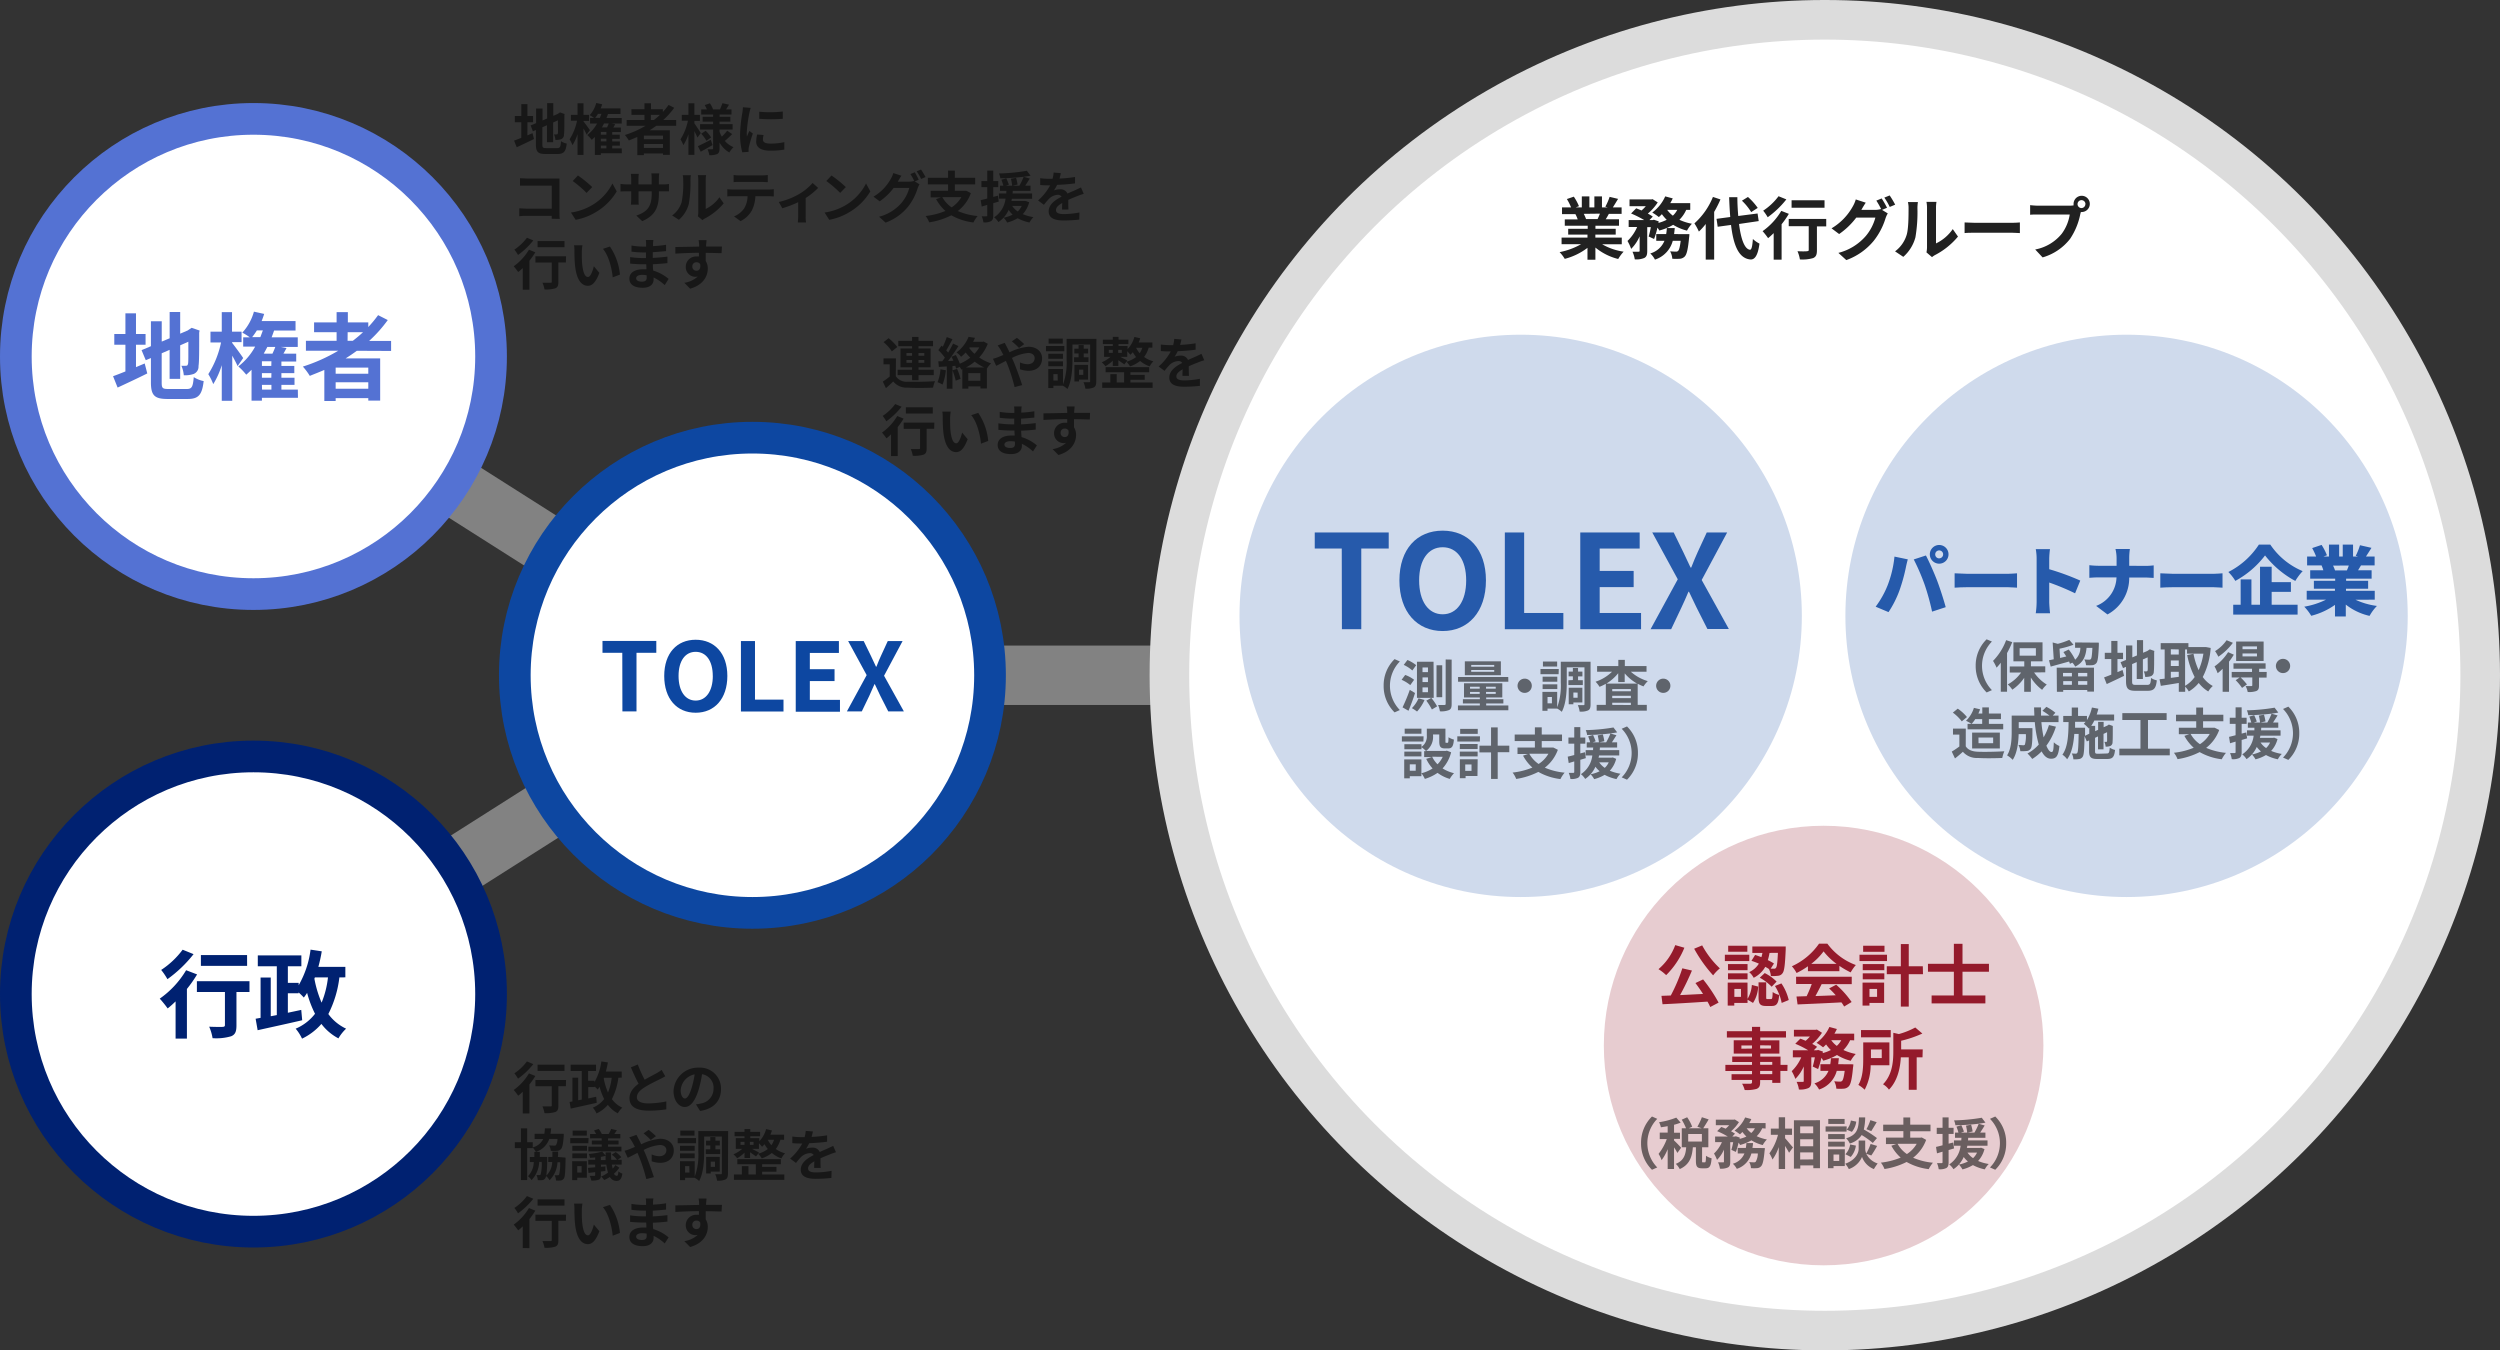 <svg xmlns="http://www.w3.org/2000/svg" viewBox="0 0 631.3 341"><rect x="0" y="0" width="631.3" height="341" fill="#333333" stroke="none"/><defs><style>.cls-1{fill:none;stroke:#828282;stroke-width:15px;}.cls-1,.cls-10,.cls-12,.cls-2,.cls-9{stroke-miterlimit:10;}.cls-10,.cls-12,.cls-2,.cls-9{fill:#fff;}.cls-2{stroke:#dcdcdc;stroke-width:10px;}.cls-3{fill:#cfdaec;}.cls-4{fill:#e7ccd0;}.cls-5{opacity:0.87;}.cls-6{fill:#880012;}.cls-7{opacity:0.54;}.cls-8{fill:#0d47a1;}.cls-9{stroke:#0d47a1;}.cls-10,.cls-12,.cls-9{stroke-width:8px;}.cls-10{stroke:#5472d3;}.cls-11{fill:#5472d3;}.cls-12{stroke:#002171;}.cls-13{fill:#002171;}</style></defs><title>chart_business_3_2</title><g id="レイヤー_2" data-name="レイヤー 2"><g id="レイヤー_1-2" data-name="レイヤー 1"><line class="cls-1" x1="235.5" y1="170.52" x2="356.5" y2="170.52"/><line class="cls-1" x1="64" y1="90.52" x2="190" y2="170.52"/><line class="cls-1" x1="190" y1="171.52" x2="64" y2="251.52"/><circle class="cls-2" cx="460.8" cy="170.5" r="165.5"/><circle class="cls-3" cx="384" cy="155.52" r="71"/><circle class="cls-4" cx="460.5" cy="264.02" r="55.5"/><g class="cls-5"><path class="cls-6" d="M425.34,239.32a20.57,20.57,0,0,1-4.6,6.92,12.72,12.72,0,0,0-1.94-1.51,14.55,14.55,0,0,0,4.23-6.07Zm4.73,8a38.46,38.46,0,0,1,3.91,5.86l-2.11,1.11a11.1,11.1,0,0,0-.7-1.36c-4.08.27-8.36.53-11.35.66l-.27-2.12,2.36-.09a41.76,41.76,0,0,0,2.91-6.86l2.43.56a64.94,64.94,0,0,1-3,6.2c1.84-.08,3.83-.19,5.8-.29-.61-.95-1.29-1.92-1.92-2.75Zm-.24-8.59a22.9,22.9,0,0,0,4.47,5.8,10.55,10.55,0,0,0-1.7,1.77,35.25,35.25,0,0,1-4.79-6.73Z"/><path class="cls-6" d="M441.73,242.69h-6.17v-1.6h6.17Zm-.44,9.54a7.78,7.78,0,0,0,1.09-3.51l1.59.41a8.08,8.08,0,0,1-1.3,4.13l-1.38-.83v.83h-3.35v.67h-1.66v-5.8h5Zm0-7.23h-4.94v-1.55h4.94Zm-4.94.78h4.94v1.52h-4.94Zm4.89-5.44h-4.84v-1.53h4.84Zm-1.61,9.39h-1.67v2h1.67Zm3.57-8.59c.51.16,1.05.36,1.59.56a9.81,9.81,0,0,0,.26-1.07h-2.55V239h8.43s0,.51,0,.75c-.17,3.84-.34,5.42-.8,6a1.5,1.5,0,0,1-1.12.65,10.78,10.78,0,0,1-1.83.07,5,5,0,0,0-.48-1.77c-.29-.19-.59-.37-.93-.56a6.92,6.92,0,0,1-2.93,2.77,4.83,4.83,0,0,0-1.14-1.43,5.57,5.57,0,0,0,2.45-2.14,18.15,18.15,0,0,0-1.87-.71Zm4,11.15c.32,0,.39-.22.44-1.78a4.91,4.91,0,0,0,1.64.73c-.18,2.23-.67,2.79-1.88,2.79H446c-1.6,0-1.93-.56-1.93-2.25v-3.72H446v3.71c0,.46,0,.52.34.52Zm-1.57-6.57a11.63,11.63,0,0,1,3,2.15l-1.25,1.3a12.69,12.69,0,0,0-3-2.28Zm1.21-5.09a12.36,12.36,0,0,1-.43,1.82,14,14,0,0,1,1.55.85l-.82,1.31c.36,0,.65,0,.82,0a.49.49,0,0,0,.51-.22c.24-.26.37-1.26.49-3.78Zm3,7.7a12.58,12.58,0,0,1,1.85,4.2l-1.78.73a12.65,12.65,0,0,0-1.7-4.28Z"/><path class="cls-6" d="M456.54,244a19.86,19.86,0,0,1-2.87,1.7,8.18,8.18,0,0,0-1.19-1.7,16.77,16.77,0,0,0,6.86-5.7h2.11a15.55,15.55,0,0,0,7.19,5.39,10.62,10.62,0,0,0-1.31,1.86,22,22,0,0,1-2.85-1.65v1.34h-7.94Zm-3,2.65h14.06v1.87H460c-.49,1-1.05,2.06-1.56,3,1.63-.05,3.38-.12,5.12-.19a21.18,21.18,0,0,0-1.67-1.73l1.78-.94a23,23,0,0,1,3.9,4.37l-1.89,1.14a9.17,9.17,0,0,0-.68-1.05c-4,.22-8.19.39-11.08.52l-.27-2,2.56-.08a30.8,30.8,0,0,0,1.29-3.08h-3.94Zm10.22-3.26a16.46,16.46,0,0,1-3.27-3.15,15.58,15.58,0,0,1-3.11,3.15Z"/><path class="cls-6" d="M476.51,242.69h-6.95v-1.6h6.95Zm-.73,10.57h-3.7v.67h-1.75v-5.8h5.45Zm-5.4-9.81h5.45V245h-5.45Zm0,2.33h5.45v1.52h-5.45Zm5.49-5.44h-5.39v-1.53h5.39Zm-3.79,9.39v2H474v-2ZM485.59,246H482v8.19h-2V246h-3.55v-2H480v-5.6h2V244h3.55Z"/><path class="cls-6" d="M495.57,245.38v6h5.78v2H487.77v-2h5.62v-6h-6.54v-2h6.54v-5.05h2.18v5.05h6.68v2Z"/><path class="cls-6" d="M451.35,270.44h-1.77v3h-2.05v-.7h-3.06v.53c0,1-.24,1.41-.9,1.7a9.18,9.18,0,0,1-3,.28,6.29,6.29,0,0,0-.66-1.59c.81,0,1.81,0,2.09,0s.42-.12.42-.42v-.53h-5.17v-1.46h5.17v-.8h-6.73v-1.55h6.73v-.73h-5V266.8h5v-.75H437.8v-3.36h4.61V262h-6.34v-1.6h6.34v-1.1h2.06v1.1H451V262h-6.49v.7h4.82v3.36h-4.82v.75h5.11v2.09h1.77Zm-8.94-5.66V264h-2.67v.82Zm2.06-.82v.82h2.75V264Zm0,4.93h3.06v-.73h-3.06Zm3.06,1.55h-3.06v.8h3.06Z"/><path class="cls-6" d="M467.2,262.67a8.66,8.66,0,0,1-1.7,2.48,13.27,13.27,0,0,0,3.12,1,7.8,7.8,0,0,0-1.27,1.72,12.16,12.16,0,0,1-3.47-1.46,13.64,13.64,0,0,1-3.47,1.43,7,7,0,0,0-.47-.72,20.52,20.52,0,0,1-.83,2.84l-1.36-.63a23,23,0,0,0,.54-2.34h-.9v6c0,.92-.14,1.46-.73,1.77a5.07,5.07,0,0,1-2.4.36,6.43,6.43,0,0,0-.58-1.92h1.53c.21,0,.27-.05.27-.25V269.3a10,10,0,0,1-2.12,3.14,11.14,11.14,0,0,0-.92-1.95,10.68,10.68,0,0,0,2.42-3.5h-2.13v-1.77h3.89a24.53,24.53,0,0,0-3.28-1.65l1.28-1.29c.41.15.88.34,1.34.54a9.83,9.83,0,0,0,1.07-1.07H453v-1.7h5.49l.31-.07,1.29.82a12.94,12.94,0,0,1-2.48,2.81,8.81,8.81,0,0,1,1.24.74l-.83.87h.81l.27-.09,1.23.41-.07.39a9.56,9.56,0,0,0,2.07-.78,9,9,0,0,1-1.2-1.41,10.34,10.34,0,0,1-.77.73,16,16,0,0,0-1.65-1.14,10.08,10.08,0,0,0,3.25-4l1.89.51a11.3,11.3,0,0,1-.63,1.19h5v1.68Zm.8,6.09s0,.52-.07.76c-.27,2.94-.58,4.25-1.07,4.79a1.92,1.92,0,0,1-1.24.6,12.52,12.52,0,0,1-1.91,0,4.37,4.37,0,0,0-.54-1.87,14.13,14.13,0,0,0,1.46.09.69.69,0,0,0,.54-.19c.24-.22.46-1,.65-2.53h-2a6.8,6.8,0,0,1-4.47,4.72,5.8,5.8,0,0,0-1.17-1.56,5.49,5.49,0,0,0,3.55-3.16H459.7v-1.68h2.48a12.39,12.39,0,0,0,.17-1.52h2c-.06.51-.11,1-.17,1.52Zm-5.58-6.09a6.4,6.4,0,0,0,1.41,1.44,5.08,5.08,0,0,0,1.12-1.44Z"/><path class="cls-6" d="M472.38,269a13.37,13.37,0,0,1-1.51,6.17,8.84,8.84,0,0,0-1.6-1.21c1.12-1.81,1.23-4.47,1.23-6.42v-4.32h6.61V269Zm5.07-7.05h-7.51v-1.84h7.51Zm-5,3.07v2.16h2.73V265ZM485.47,267H484v8.19h-2V267h-2c-.15,2.6-.78,5.9-3,8.16a4.9,4.9,0,0,0-1.5-1.36c2.36-2.4,2.6-5.76,2.6-8.28V260.8l1.4.32a19.21,19.21,0,0,0,4.14-1.66l1.79,1.53a28.5,28.5,0,0,1-5.35,1.82V265h5.45Z"/></g><g class="cls-7"><path d="M414.4,288.66a9.22,9.22,0,0,1,2.76-6.72l1.33.59a8.78,8.78,0,0,0,0,12.27l-1.33.59A9.26,9.26,0,0,1,414.4,288.66Z"/><path d="M423.57,291.14a12,12,0,0,0-.84-1.41v5.46h-1.61v-5a12.3,12.3,0,0,1-1.53,2.77,8,8,0,0,0-.77-1.58,13.55,13.55,0,0,0,2.08-3.75h-1.78V286h2v-1.62c-.59.11-1.16.21-1.71.28a5.75,5.75,0,0,0-.46-1.28,19.71,19.71,0,0,0,4.34-1.16l1.11,1.27a15.61,15.61,0,0,1-1.67.54v2h1.5v1.56h-1.5v.4a25.54,25.54,0,0,1,1.79,1.84Zm6.93,2.38c.21,0,.27-.21.3-1.66a4.4,4.4,0,0,0,1.41.63c-.14,2-.51,2.53-1.52,2.53h-.93c-1.24,0-1.51-.49-1.51-1.95v-3.36h-.77c-.2,2.41-.79,4.37-3.31,5.51a4.9,4.9,0,0,0-1-1.32c2.08-.85,2.48-2.35,2.63-4.19h-1.12v-4.8h1.08a13.77,13.77,0,0,0-1.09-2.17l1.37-.61a11,11,0,0,1,1.27,2.39l-.89.39h3.29l-1.09-.39a15.07,15.07,0,0,0,1.14-2.4l1.71.55c-.46.81-1,1.65-1.37,2.24h1.29v4.8h-1.58v3.35c0,.42,0,.46.21.46Zm-.74-7.17H426.3v1.91h3.46Z"/><path d="M445,284.91a6.61,6.61,0,0,1-1.4,2,10.55,10.55,0,0,0,2.58.83,6,6,0,0,0-1.05,1.41,9.81,9.81,0,0,1-2.86-1.2,11.58,11.58,0,0,1-2.86,1.18,3.93,3.93,0,0,0-.39-.59,15.77,15.77,0,0,1-.69,2.34l-1.12-.52a15.89,15.89,0,0,0,.45-1.93h-.74v4.93c0,.75-.11,1.2-.6,1.45a4.1,4.1,0,0,1-2,.3,5.55,5.55,0,0,0-.47-1.59c.51,0,1.07,0,1.26,0s.22,0,.22-.21v-3a8.4,8.4,0,0,1-1.75,2.59,9,9,0,0,0-.76-1.61,8.89,8.89,0,0,0,2-2.88H433.1V287h3.21a20.06,20.06,0,0,0-2.7-1.36l1.05-1.06c.33.12.73.27,1.1.44a8.21,8.21,0,0,0,.89-.88h-3.37v-1.4h4.53l.25-.06,1.06.68a10.42,10.42,0,0,1-2,2.31,7.82,7.82,0,0,1,1,.61l-.68.72h.67l.22-.07,1,.33-.05.33A8.34,8.34,0,0,0,441,287a7.87,7.87,0,0,1-1-1.16q-.32.33-.63.6a14.14,14.14,0,0,0-1.36-.94,8.36,8.36,0,0,0,2.68-3.33l1.55.42a7.67,7.67,0,0,1-.52,1h4.13v1.39Zm.66,5s0,.44-.06.63c-.22,2.43-.47,3.5-.88,3.95a1.52,1.52,0,0,1-1,.49,10.69,10.69,0,0,1-1.57,0,3.46,3.46,0,0,0-.45-1.54,10.86,10.86,0,0,0,1.21.07.6.6,0,0,0,.45-.15,4.5,4.5,0,0,0,.53-2.09h-1.63a5.58,5.58,0,0,1-3.68,3.89,4.75,4.75,0,0,0-1-1.29,4.47,4.47,0,0,0,2.93-2.6h-1.7v-1.39h2.05a12,12,0,0,0,.14-1.24h1.67c0,.42-.09.84-.14,1.24Zm-4.59-5a5.43,5.43,0,0,0,1.16,1.19,4.09,4.09,0,0,0,.92-1.19Z"/><path d="M450.77,287.42c.49.53,1.68,2,2,2.32l-1,1.36c-.21-.45-.62-1.11-1-1.74v5.83h-1.6v-5.53a11.86,11.86,0,0,1-1.58,3.15,8.21,8.21,0,0,0-.78-1.57,13.68,13.68,0,0,0,2.17-4.68h-1.81V285h2v-2.87h1.6V285h1.75v1.57h-1.75Zm8.81-4.54V295H457.9v-.71h-3.29v.8H453v-12.2Zm-5,1.56v1.74h3.29v-1.74Zm0,3.24v1.78h3.29v-1.78Zm3.29,5.09V291h-3.29v1.8Z"/><path d="M466.29,285.75H461v-1.32h5.33Zm-.45,8.71H463V295h-1.4v-4.78h4.26Zm0-6.81h-4.2v-1.27h4.2Zm-4.2.65h4.2v1.24h-4.2Zm4.16-4.49h-4.12v-1.26h4.12Zm-2.8,7.74v1.61h1.44v-1.61Zm8.28-.2a4.76,4.76,0,0,0,2.87,2.45,11.71,11.71,0,0,0-.95,1.42,5.19,5.19,0,0,1-3-3.08,5.6,5.6,0,0,1-3.33,3.08,7,7,0,0,0-.91-1.36c2.67-.94,3.39-2.77,3.39-3.71V288H471v2.12a3,3,0,0,0,.27,1.17,15.09,15.09,0,0,0,1.1-2.42l1.64.5a24.41,24.41,0,0,1-1.47,2.41Zm-5.28.11A4.56,4.56,0,0,0,467.2,289l1.45.29a5.3,5.3,0,0,1-1.3,2.86Zm6.92-2.84a20.71,20.71,0,0,0-2.81-2,5.27,5.27,0,0,1-3,2.14,4.13,4.13,0,0,0-.93-1.31c2.92-.92,3.14-2.51,3.25-5.29H471a14.24,14.24,0,0,1-.35,3.06,28.2,28.2,0,0,1,3.32,2.17Zm-4.18-5.39a5,5,0,0,1-1.1,2.59l-1.31-.56a4.54,4.54,0,0,0,1.05-2.31Zm5.16.14c-.46.81-1,1.66-1.36,2.25l-1.23-.47a12.61,12.61,0,0,0,1-2.29Z"/><path d="M486.39,287.84a10,10,0,0,1-3.29,4.51,16.27,16.27,0,0,0,5,1.26,8.54,8.54,0,0,0-1.06,1.62,14.85,14.85,0,0,1-5.58-1.81,18.61,18.61,0,0,1-5.59,1.78,6.16,6.16,0,0,0-.91-1.61,18.62,18.62,0,0,0,5-1.27,11,11,0,0,1-2.36-3l1.24-.42h-2.6v-1.64h4.4v-1.62h-5.1V284h5.1v-1.82h1.73V284h5.12v1.66h-5.12v1.62h2.62l.29-.05Zm-7.21,1a7.51,7.51,0,0,0,2.35,2.58,7.53,7.53,0,0,0,2.47-2.58Z"/><path d="M493.44,290l-1.38.41v3.08c0,.77-.14,1.19-.56,1.46a3.62,3.62,0,0,1-1.94.3,5.69,5.69,0,0,0-.43-1.54c.52,0,1,0,1.16,0s.24-.06.24-.24v-2.65l-1.4.42-.25-1.62c.47-.1,1-.24,1.65-.41v-2.87h-1.47v-1.54h1.47v-2.64h1.53v2.64h1.26v1.54h-1.26v2.46l1.17-.3Zm7.68.17a6.94,6.94,0,0,1-1.61,3,11.14,11.14,0,0,0,2.69.76,5.48,5.48,0,0,0-1,1.36,11,11,0,0,1-3-1.08,9.9,9.9,0,0,1-2.64,1.09,5.72,5.72,0,0,0-.9-1.23,8.62,8.62,0,0,0,2.28-.77,6.05,6.05,0,0,1-1.06-1.14,7.27,7.27,0,0,1-2.59,3.09,4.61,4.61,0,0,0-1.08-1.21,6.48,6.48,0,0,0,2.88-4.72h-1.68v-1.34h1.86c0-.23,0-.45.06-.66h-1.65v-1.31h.87a12.8,12.8,0,0,0-.51-1.51l1.25-.35c.22.52.52,1.19.64,1.61l-.78.25h1.61a13.38,13.38,0,0,0-.31-1.76l1.3-.23a12.43,12.43,0,0,1,.38,1.7l-1.3.29h1.75a15,15,0,0,0,1.09-2.25,55.29,55.29,0,0,1-5.89.39,4.53,4.53,0,0,0-.35-1.23,47.72,47.72,0,0,0,7-.67l.94,1.24q-.8.15-1.74.27l1.54.45c-.37.61-.78,1.26-1.14,1.8h1.33v1.31H497c0,.22,0,.43-.05.66h4.94v1.34h-5.11c0,.18-.07.36-.11.55H500l.26-.05Zm-4.29.88a5.08,5.08,0,0,0,1.41,1.4,4.39,4.39,0,0,0,1-1.4Z"/><path d="M506.6,288.66a9.22,9.22,0,0,1-2.76,6.73l-1.33-.59a8.75,8.75,0,0,0,0-12.27l1.33-.59A9.18,9.18,0,0,1,506.6,288.66Z"/></g><g class="cls-5"><path d="M404.59,61.69A15.09,15.09,0,0,0,410,63.55a10.18,10.18,0,0,0-1.37,1.85,14.57,14.57,0,0,1-5.76-2.89v3.08h-2v-3a16.22,16.22,0,0,1-5.74,2.78,9.23,9.23,0,0,0-1.3-1.7,18,18,0,0,0,5.42-2h-4.92V60h6.54v-.76H396V57.78h4.93V57h-5.79v-1.6h3.26a8.24,8.24,0,0,0-.58-1.33l.2,0h-3.58V52.38h2.3a15.06,15.06,0,0,0-1.07-2.12l1.75-.6a12.78,12.78,0,0,1,1.3,2.41l-.84.31h1.56V49.59h1.91v2.79h1.26V49.59h1.92v2.79H406l-.62-.19a13.9,13.9,0,0,0,1.08-2.48l2.14.51c-.48.79-.94,1.56-1.33,2.16h2.22V54h-3.22c-.27.5-.55,1-.8,1.37h3.36V57h-5.95v.77H408v1.47h-5.14V60h6.67v1.68ZM399.93,54a8.9,8.9,0,0,1,.58,1.32l-.29,0h3.2c.21-.41.41-.9.6-1.37Z"/><path d="M425.8,53a8.3,8.3,0,0,1-1.72,2.5,13.15,13.15,0,0,0,3.16,1A8,8,0,0,0,426,58.24a12.19,12.19,0,0,1-3.49-1.47,13.66,13.66,0,0,1-3.5,1.44,5.24,5.24,0,0,0-.48-.72,19.84,19.84,0,0,1-.84,2.86l-1.37-.63a21.08,21.08,0,0,0,.55-2.37h-.91v6c0,.93-.14,1.48-.74,1.79a5.11,5.11,0,0,1-2.41.35,7,7,0,0,0-.58-1.93c.63,0,1.32,0,1.54,0s.27-.06.27-.26V59.68a10.35,10.35,0,0,1-2.14,3.17,11.37,11.37,0,0,0-.93-2,10.71,10.71,0,0,0,2.44-3.53h-2.14V55.57h3.92a25.58,25.58,0,0,0-3.31-1.66l1.29-1.31c.41.16.89.35,1.35.55a9.18,9.18,0,0,0,1.08-1.08h-4.11V50.36H417l.31-.07,1.3.82a12.65,12.65,0,0,1-2.5,2.83,9.28,9.28,0,0,1,1.25.76l-.84.87h.83l.27-.09,1.23.41-.06.4a10.54,10.54,0,0,0,2.09-.79,9.73,9.73,0,0,1-1.22-1.42,10.34,10.34,0,0,1-.77.73,15.64,15.64,0,0,0-1.66-1.14,10.26,10.26,0,0,0,3.27-4.08l1.9.51a11.44,11.44,0,0,1-.63,1.2h5.05V53Zm.8,6.13s0,.53-.06.77c-.28,3-.59,4.29-1.08,4.84a1.92,1.92,0,0,1-1.25.6,14.13,14.13,0,0,1-1.92,0,4.58,4.58,0,0,0-.55-1.88c.61.06,1.2.08,1.47.08a.68.68,0,0,0,.55-.19c.24-.22.46-1,.65-2.55h-2a6.83,6.83,0,0,1-4.5,4.76A5.77,5.77,0,0,0,416.73,64a5.49,5.49,0,0,0,3.58-3.19h-2.07v-1.7h2.5a12.18,12.18,0,0,0,.17-1.52h2c-.05.51-.1,1-.17,1.52ZM421,53a6.8,6.8,0,0,0,1.43,1.46A5.35,5.35,0,0,0,423.54,53Z"/><path d="M434.45,50.36a28.19,28.19,0,0,1-1.59,3.15V65.56h-2.13v-9A15.78,15.78,0,0,1,429,58.48a13.29,13.29,0,0,0-1.13-2.07,18,18,0,0,0,4.68-6.68Zm4.69,6.2c.48,3.81,1.39,6.34,2.76,6.51.4,0,.6-.82.74-2.72a7.24,7.24,0,0,0,1.66,1.17c-.42,3.3-1.35,4.09-2.31,4-2.9-.28-4.25-3.5-4.87-8.72l-3.37.46-.29-2,3.46-.46c-.12-1.55-.22-3.22-.28-5h2.08c0,1.67.1,3.29.22,4.74l4.88-.63.29,1.92Zm3.07-3a14.37,14.37,0,0,0-2.34-2.88l1.52-.94a15.31,15.31,0,0,1,2.47,2.76Z"/><path d="M451.72,54a22.69,22.69,0,0,1-1.83,2.63v8.94h-2v-6.7c-.48.46-.94.89-1.41,1.27a18.78,18.78,0,0,0-1.39-1.77,16.68,16.68,0,0,0,4.72-5.12Zm-.63-3.65a23.37,23.37,0,0,1-4.71,4.51,12.23,12.23,0,0,0-1.14-1.66,15.3,15.3,0,0,0,3.88-3.65Zm10.07,6.82h-2.35v6c0,1.1-.2,1.66-.95,2a9.47,9.47,0,0,1-3.35.34,8.3,8.3,0,0,0-.61-2.07c1,.05,2.1.05,2.41,0s.43-.07.43-.32v-6h-5.05V55.28h9.47Zm-.43-4.71h-8.32V50.57h8.32Z"/><path d="M475.25,53l1.45.89a6.25,6.25,0,0,0-.56,1.22,17.42,17.42,0,0,1-3,5.72,16,16,0,0,1-6.91,4.85l-2-1.82a13.63,13.63,0,0,0,6.91-4.25,12.11,12.11,0,0,0,2.43-4.66h-4.83a18.8,18.8,0,0,1-4.32,4.15l-1.92-1.44a14.7,14.7,0,0,0,5.35-5.5,8,8,0,0,0,.77-1.8l2.52.82c-.41.6-.86,1.37-1.07,1.75L470,53h3.45a5.43,5.43,0,0,0,1.49-.2l.12.07a19.73,19.73,0,0,0-1.25-2.21l1.35-.55a23.26,23.26,0,0,1,1.35,2.35Zm1.93-3.65a23.4,23.4,0,0,1,1.39,2.33l-1.37.58a15.92,15.92,0,0,0-1.37-2.36Z"/><path d="M478.54,63.47a8.11,8.11,0,0,0,2.91-4.1c.48-1.47.5-4.71.5-6.78a6.32,6.32,0,0,0-.16-1.56h2.52a10.49,10.49,0,0,0-.12,1.54,38,38,0,0,1-.51,7.37,10,10,0,0,1-3.06,4.92Zm7.93.26a6.47,6.47,0,0,0,.14-1.27v-10a7.44,7.44,0,0,0-.14-1.48H489a8.49,8.49,0,0,0-.12,1.49v9a10.81,10.81,0,0,0,4.23-3.62l1.32,1.89a18.72,18.72,0,0,1-5.81,4.67,4.78,4.78,0,0,0-.75.52Z"/><path d="M496.1,56.17c.61,0,1.86.1,2.76.1h9.2c.79,0,1.56-.07,2-.1v2.69c-.41,0-1.28-.09-2-.09h-9.2c-1,0-2.13,0-2.76.09Z"/><path d="M522.62,51.94a8,8,0,0,0,1-.07,1.66,1.66,0,0,1,0-.33,2.05,2.05,0,1,1,2.06,2,.82.82,0,0,1-.22,0l-.14.52a17.27,17.27,0,0,1-2.57,6.24A13.53,13.53,0,0,1,515.8,65l-1.87-2a11.29,11.29,0,0,0,6.72-4,11,11,0,0,0,2-4.83h-8c-.79,0-1.6,0-2,.07V51.8a18.68,18.68,0,0,0,2,.14Zm4-.4a1,1,0,1,0-1,1A1,1,0,0,0,526.6,51.54Z"/></g><g class="cls-5"><path class="cls-8" d="M338.82,138.52H332v-4.06h18.68v4.06h-6.93v20.37h-4.89Z"/><path class="cls-8" d="M353.38,146.57c0-7.95,4.45-12.57,10.92-12.57s10.93,4.65,10.93,12.57-4.46,12.78-10.93,12.78S353.38,154.5,353.38,146.57Zm16.86,0c0-5.24-2.31-8.38-5.94-8.38s-5.94,3.14-5.94,8.38,2.31,8.55,5.94,8.55S370.24,151.79,370.24,146.57Z"/><path class="cls-8" d="M380,134.46h4.88v20.33h9.9v4.1H380Z"/><path class="cls-8" d="M399.05,134.46h15v4.06h-10.1v5.65h8.58v4.09h-8.58v6.53H414.4v4.1H399.05Z"/><path class="cls-8" d="M423.67,146.28l-6.44-11.82h5.41l2.44,5c.57,1.15,1.09,2.34,1.82,3.86h.17c.59-1.52,1.09-2.71,1.61-3.86l2.31-5h5.15l-6.43,12,6.86,12.38h-5.41l-2.74-5.42c-.63-1.25-1.19-2.54-1.92-4h-.13c-.62,1.48-1.19,2.77-1.78,4L422,158.89H416.8Z"/></g><circle class="cls-9" cx="190" cy="170.52" r="60"/><path class="cls-8" d="M157.14,164.84h-5v-3h13.59v3h-5v14.81h-3.56Z"/><path class="cls-8" d="M167.73,170.69c0-5.78,3.24-9.14,7.94-9.14s8,3.38,8,9.14-3.24,9.29-8,9.29S167.73,176.45,167.73,170.69Zm12.26,0c0-3.81-1.68-6.09-4.32-6.09s-4.32,2.28-4.32,6.09,1.68,6.22,4.32,6.22S180,174.48,180,170.69Z"/><path class="cls-8" d="M187.1,161.88h3.55v14.79h7.2v3H187.1Z"/><path class="cls-8" d="M200.94,161.88h10.9v3H204.5v4.1h6.24v3H204.5v4.75h7.61v3H200.94Z"/><path class="cls-8" d="M218.85,170.48l-4.68-8.6h3.93l1.78,3.65c.41.84.79,1.71,1.32,2.81h.12c.43-1.1.79-2,1.18-2.81l1.68-3.65h3.74l-4.68,8.76,5,9H224.3l-2-3.94c-.45-.91-.86-1.85-1.39-2.93h-.09c-.46,1.08-.87,2-1.3,2.93l-1.9,3.94h-3.76Z"/><circle class="cls-10" cx="64" cy="90.02" r="60"/><path class="cls-11" d="M34.34,92.71l2.2-.93.65,2.52c-2.54,1.27-5.28,2.54-7.49,3.57L28.55,95c.87-.31,1.92-.72,3.12-1.2V87.05H28.86V84.34h2.81V79.13h2.67v5.21h2.42v2.71H34.34Zm12.81,5.52c1.32,0,1.56-.55,1.78-3a7.14,7.14,0,0,0,2.5,1c-.39,3.37-1.23,4.52-4,4.52H42.28c-3.24,0-4.17-.89-4.17-4.2V90.41l-1.3.55-1.06-2.54,2.36-1V81.12h2.73v5.14l2-.84V78.79H45.5v5.47l1.89-.81.51-.34.5-.33,2,.69L50.3,84c0,4.56,0,7.44-.17,8.43a2,2,0,0,1-1.22,2,6.76,6.76,0,0,1-2.5.33,7.83,7.83,0,0,0-.6-2.4,10.53,10.53,0,0,0,1.15,0c.29,0,.43-.09.53-.53s.07-2.13.07-5.54l-2.06.91v8.47H42.83V88.34l-2,.87V96.6c0,1.42.22,1.63,1.68,1.63Z"/><path class="cls-11" d="M60,92.45c-.29-.67-.82-1.68-1.35-2.64v11.4H56v-9A20.31,20.31,0,0,1,53.85,97a14.09,14.09,0,0,0-1.25-2.52,24.08,24.08,0,0,0,3.22-8H53.15V83.76H56V78.82h2.59v4.94H61V86.4H58.62v.19c.75.94,2.41,3.22,2.79,3.82Zm15.24,8H66.14v.72H63.52v-7.8c-.43.43-.89.86-1.34,1.25a15.76,15.76,0,0,0-2-2.09,15.94,15.94,0,0,0,4.25-5H61.41V85.18h1.66A14,14,0,0,0,61.19,84a12.85,12.85,0,0,0,2.93-5.3l2.59.57c-.19.6-.4,1.2-.64,1.8h8.56v2.4H69.21c-.19.58-.41,1.15-.62,1.71h6.6V87.6H70.84l1.51.29c-.26.48-.52,1-.79,1.41H74.8v2H71.06V92.4h3.26v1.82H71.06v1.16h3.31v1.8H71.06v1.2h4.15Zm-9.5-15.31c.21-.56.43-1.13.64-1.71H64.87a18.86,18.86,0,0,1-1.2,1.71Zm2.8,6.09H66.14V92.4h2.37Zm0,3H66.14v1.16h2.37Zm-2.37,4.16h2.37v-1.2H66.14ZM67.51,87.6c-.29.58-.6,1.15-.92,1.7H68.8c.27-.57.53-1.17.72-1.7Z"/><path class="cls-11" d="M90.11,88.58c-.93.68-1.84,1.3-2.83,1.92H96v10.66H93v-.62H84.76v.72H81.9V93.41c-1.19.53-2.44,1-3.67,1.51a15.73,15.73,0,0,0-1.75-2.35,42.74,42.74,0,0,0,8.93-4H77.25V86.06H85V83.88H79.31V81.41H85V78.82h2.84v2.59H93v1.17a29.19,29.19,0,0,0,2.48-3l2.44,1.24a34.16,34.16,0,0,1-4.72,5.28h5.56v2.52ZM93,92.83H84.76v1.54H93Zm0,5.33V96.53H84.76v1.63Zm-5.23-12.1h1.32a32.08,32.08,0,0,0,2.59-2.18H87.79Z"/><circle class="cls-12" cx="64" cy="251.02" r="60"/><path class="cls-13" d="M49.77,246.06a32.19,32.19,0,0,1-2.57,3.67v12.53H44.34v-9.39c-.67.65-1.32,1.25-2,1.78a27.27,27.27,0,0,0-2-2.47A23.32,23.32,0,0,0,47,245Zm-.89-5.12a32.37,32.37,0,0,1-6.6,6.32,16.46,16.46,0,0,0-1.58-2.33,21.29,21.29,0,0,0,5.42-5.11ZM63,250.5H59.71v8.42c0,1.54-.29,2.33-1.35,2.76a13.29,13.29,0,0,1-4.68.48,11.88,11.88,0,0,0-.86-2.9c1.37.07,3,.07,3.38.05s.6-.1.6-.46V250.5H49.72v-2.72H63Zm-.6-6.6H50.73v-2.72H62.39Z"/><path class="cls-13" d="M85.7,246.82a27.44,27.44,0,0,1-2.79,9.24,11.63,11.63,0,0,0,4.49,3.7,10.69,10.69,0,0,0-1.94,2.45,12.92,12.92,0,0,1-4.3-3.65,15.09,15.09,0,0,1-4.89,3.72,11,11,0,0,0-1.61-2.52A12.1,12.1,0,0,0,79.55,256a27.32,27.32,0,0,1-2-5.28,12.25,12.25,0,0,1-.83,1.18,13.94,13.94,0,0,0-1.33-1.3v.22H72.69v4.92l3.38-.72.24,2.61c-3.93.92-8.18,1.83-11.25,2.52l-.51-2.9,1.25-.22V246.85h2.57v9.77l1.53-.29V244H65.1v-2.74h11V244H72.69v4.2h2.73v.6a24,24,0,0,0,3-9l2.83.43a38,38,0,0,1-.86,3.93h6.82v2.64Zm-6.31.32a28.12,28.12,0,0,0,1.82,6.05,23.36,23.36,0,0,0,1.61-6.37H79.51Z"/><g class="cls-7"><path d="M349.4,173.16a9.22,9.22,0,0,1,2.76-6.72l1.33.59a8.78,8.78,0,0,0,0,12.27l-1.33.59A9.26,9.26,0,0,1,349.4,173.16Z"/><path d="M356.12,173a9.34,9.34,0,0,0-2.19-1.34l.91-1.22a8,8,0,0,1,2.25,1.22Zm1.2,2c-.46,1.5-1.07,3.11-1.65,4.48l-1.5-.86A41.9,41.9,0,0,0,356,174.2Zm-.68-5.69a8.66,8.66,0,0,0-2.17-1.41l.94-1.24a9.49,9.49,0,0,1,2.21,1.31Zm3.08,7.45a10.74,10.74,0,0,1-1.89,2.92,10.45,10.45,0,0,0-1.3-.86,7.93,7.93,0,0,0,1.68-2.48Zm2.32-.53h-4.23v-9.13H362Zm-1.45-7.69h-1.38v1.18h1.38Zm0,2.51h-1.38v1.19h1.38Zm0,2.53h-1.38v1.21h1.38Zm.84,2.65a13.93,13.93,0,0,1,1.47,2.14l-1.32.79a14.38,14.38,0,0,0-1.41-2.23Zm2.76-.17h-1.44V168h1.44Zm2.38-9.5v11.2c0,.85-.15,1.29-.65,1.54a5.2,5.2,0,0,1-2.31.32,6.41,6.41,0,0,0-.47-1.6c.71,0,1.38,0,1.61,0s.31-.08.31-.29v-11.2Z"/><path d="M380.89,178.15v1.2H368.16v-1.2h5.53v-.51h-4.28v-1.07h4.28v-.45h-4v-3.59h9.67v3.59h-4.07v.45h4.34v1.07h-4.34v.51Zm0-6H368.19v-1.19h12.67ZM379,170.5h-9.1V167H379Zm-7.79,3.4h2.44v-.49h-2.44Zm2.44,1.32v-.49h-2.44v.49Zm3.67-7.31h-5.81v.45h5.81Zm0,1.27h-5.81v.47h5.81Zm.38,4.23h-2.45v.49h2.45Zm0,1.32h-2.45v.49h2.45Z"/><path d="M385,171.37a1.8,1.8,0,1,1-1.79,1.79A1.81,1.81,0,0,1,385,171.37Z"/><path d="M393.58,170.25H389v-1.32h4.62Zm8.07,7.58c0,.81-.12,1.29-.6,1.55a4.47,4.47,0,0,1-2.16.31,5.78,5.78,0,0,0-.46-1.63c.58,0,1.22,0,1.43,0s.25-.06.25-.27v-9.27h-4.47v3.8c0,2.22-.16,5.42-1.26,7.43a5.34,5.34,0,0,0-1.16-.82h-2.44v.56h-1.29v-4.78h3.73v3.9a16.08,16.08,0,0,0,.91-6.29v-5.22h7.52Zm-8.4-5.68h-3.71v-1.27h3.71Zm-3.71.65h3.71V174h-3.71Zm3.67-4.48h-3.59v-1.27h3.59ZM391.89,176h-1.11v1.61h1.11Zm5.29-4.27v-.95h-1.07V169.6h1.07v-.91h1.31v.91h1.1v1.21h-1.1v.95h1.2V173h-3.64v-1.22Zm.13,5.65v.47h-1.18v-4.19h3.45v3.72Zm0-2.51v1.32h1.07V174.9Z"/><path d="M411.81,169.62A11.23,11.23,0,0,0,416.1,172a6.75,6.75,0,0,0-1.08,1.33,10.81,10.81,0,0,1-1.47-.68V178h2.3v1.46H403.19V178h2.31v-5.33a12.24,12.24,0,0,1-1.59.77,6.63,6.63,0,0,0-1-1.29,10.87,10.87,0,0,0,4.16-2.52h-3.77v-1.44h5.36v-1.56h1.64v1.56h5.48v1.44Zm1.59,3a11.7,11.7,0,0,1-3.13-2.58v2.2h-1.64V170a11.64,11.64,0,0,1-3,2.63ZM411.83,174h-4.71v.56h4.71Zm-4.71,2.3h4.71v-.59h-4.71Zm4.71,1.73v-.58h-4.71V178Z"/><path d="M420,171.37a1.8,1.8,0,1,1-1.79,1.79A1.81,1.81,0,0,1,420,171.37Z"/><path d="M359.44,187.25H354v-1.32h5.48Zm7,2.72a9.44,9.44,0,0,1-2.16,4.07,9.78,9.78,0,0,0,2.89,1.21,7.13,7.13,0,0,0-1.08,1.44,9.66,9.66,0,0,1-3.08-1.53,11.21,11.21,0,0,1-3.21,1.53,6.74,6.74,0,0,0-.87-1.44V196H356v.55h-1.41v-4.78h4.34v3.49a9.24,9.24,0,0,0,2.83-1.21,9.72,9.72,0,0,1-1.61-2.42l1.43-.46h-1.95v-1.5h.48a8.16,8.16,0,0,0-1.16-1v.53h-4.32v-1.27h4.32v.67a3.15,3.15,0,0,0,1.35-2.87V184H365v3.14c0,.39,0,.43.18.43h.35c.18,0,.24-.18.25-1.4a4.63,4.63,0,0,0,1.36.59c-.14,1.74-.51,2.23-1.44,2.23h-.82c-1.12,0-1.44-.44-1.44-1.82v-1.7h-1.57v.24a4.42,4.42,0,0,1-1.74,3.91h4.94l.28-.07ZM358.94,191h-4.32V189.8h4.32Zm0-5.72h-4.23v-1.27h4.23Zm-1.43,7.73H356v1.61h1.49Zm4.13-1.92A7,7,0,0,0,363,193a6.77,6.77,0,0,0,1.32-1.89Z"/><path d="M373.69,187.25H368v-1.32h5.73Zm-.6,8.71h-3v.55h-1.45v-4.78h4.5Zm-4.46-8.08h4.5v1.27h-4.5Zm0,1.92h4.5V191h-4.5Zm4.53-4.48h-4.44v-1.27h4.44ZM370,193.05v1.61h1.59v-1.61Zm11.13-3.1h-2.93v6.75h-1.68V190h-2.93V188.3h2.93v-4.62h1.68v4.62h2.93Z"/><path d="M393.39,189.34a10,10,0,0,1-3.29,4.51,16.27,16.27,0,0,0,5,1.26,8.54,8.54,0,0,0-1.06,1.62,14.85,14.85,0,0,1-5.58-1.81,18.61,18.61,0,0,1-5.59,1.78,6.16,6.16,0,0,0-.91-1.61,18.25,18.25,0,0,0,5-1.27,11,11,0,0,1-2.36-3l1.24-.42H383.2v-1.64h4.39v-1.62h-5.1v-1.65h5.1v-1.83h1.73v1.83h5.12v1.65h-5.12v1.62h2.62l.29,0Zm-7.21,1a7.51,7.51,0,0,0,2.35,2.58,7.53,7.53,0,0,0,2.47-2.58Z"/><path d="M400.45,191.45l-1.39.41v3.08c0,.77-.14,1.19-.56,1.46a3.62,3.62,0,0,1-1.94.3,5.69,5.69,0,0,0-.43-1.54c.52,0,1,0,1.16,0s.24-.06.24-.24v-2.65l-1.4.42-.25-1.62c.47-.1,1-.24,1.65-.41v-2.87h-1.47v-1.54h1.47v-2.64h1.53v2.64h1.26v1.54h-1.26v2.46l1.17-.3Zm7.67.17a6.94,6.94,0,0,1-1.61,3,11.14,11.14,0,0,0,2.69.76,5.48,5.48,0,0,0-1,1.36,11,11,0,0,1-3-1.08,9.9,9.9,0,0,1-2.64,1.09,5.72,5.72,0,0,0-.9-1.23,8.62,8.62,0,0,0,2.28-.77,6.05,6.05,0,0,1-1.06-1.14,7.27,7.27,0,0,1-2.59,3.09,4.61,4.61,0,0,0-1.08-1.21,6.48,6.48,0,0,0,2.88-4.72h-1.68v-1.34h1.87c0-.23,0-.45.05-.66h-1.65v-1.31h.87a12.8,12.8,0,0,0-.51-1.51l1.25-.35c.22.52.52,1.19.64,1.61l-.78.25h1.61a13.38,13.38,0,0,0-.31-1.76l1.3-.22a12,12,0,0,1,.38,1.69l-1.3.29h1.75a14.55,14.55,0,0,0,1.09-2.25,55.29,55.29,0,0,1-5.89.39,4.53,4.53,0,0,0-.35-1.23,46.39,46.39,0,0,0,7-.67l.94,1.24q-.8.15-1.74.27l1.55.45c-.38.61-.79,1.26-1.15,1.8h1.33v1.31H404c0,.22,0,.43-.05.66h4.94v1.34h-5.11c0,.18-.07.36-.11.55H407l.26-.05Zm-4.29.88a5.08,5.08,0,0,0,1.41,1.4,4.39,4.39,0,0,0,1-1.4Z"/><path d="M413.61,190.16a9.26,9.26,0,0,1-2.76,6.73l-1.34-.59a8.75,8.75,0,0,0,0-12.27l1.34-.59A9.22,9.22,0,0,1,413.61,190.16Z"/></g><circle class="cls-3" cx="537" cy="155.52" r="71"/><g class="cls-5"><path class="cls-8" d="M478.39,140.55l3.37.7c-.18.61-.44,1.75-.52,2.19a44.64,44.64,0,0,1-1.56,5.58,25.92,25.92,0,0,1-2.79,5.55l-3.25-1.37a23.31,23.31,0,0,0,3-5.34A27.35,27.35,0,0,0,478.39,140.55Zm4.87.72,3.07-1c.82,1.52,2.17,4.62,2.83,6.35s1.64,4.73,2.17,6.7l-3.44,1.13a59.63,59.63,0,0,0-1.88-6.81A53.49,53.49,0,0,0,483.26,141.27Zm6.42-3.65a2.36,2.36,0,1,1-2.36,2.36A2.37,2.37,0,0,1,489.68,137.62Zm0,3.37a1,1,0,1,0-1-1A1,1,0,0,0,489.68,141Z"/><path class="cls-8" d="M493.58,144.77c.75,0,2.35.13,3.28.13H507c.85,0,1.78-.1,2.34-.13v3.63c-.5,0-1.56-.12-2.34-.12H496.86c-1.08,0-2.51.06-3.28.12Z"/><path class="cls-8" d="M524,149.82a60.79,60.79,0,0,0-6.53-2.72V152c0,.51.11,2,.21,2.86h-3.61a21.69,21.69,0,0,0,.22-2.86V141.14a13.43,13.43,0,0,0-.22-2.47h3.59a21.64,21.64,0,0,0-.19,2.47v2.6a62.29,62.29,0,0,1,7.84,2.87Z"/><path class="cls-8" d="M541.53,142.9a19.25,19.25,0,0,0,2.32-.13v3.16c-.46,0-1.48-.1-2.34-.1h-3.84a10.42,10.42,0,0,1-5.49,9.33L529.31,153a7.92,7.92,0,0,0,5.15-7.2H530c-.9,0-1.69.06-2.4.11v-3.19a20.41,20.41,0,0,0,2.32.15h4.56v-1.82a10.26,10.26,0,0,0-.28-2.41h3.64a16.21,16.21,0,0,0-.17,2.43v1.8Z"/><path class="cls-8" d="M545.52,144.77c.76,0,2.36.13,3.29.13H558.9c.85,0,1.78-.1,2.33-.13v3.63c-.49,0-1.56-.12-2.33-.12H548.81c-1.09,0-2.51.06-3.29.12Z"/><path class="cls-8" d="M573.3,137.53a18.39,18.39,0,0,0,8.17,6.69,14.47,14.47,0,0,0-1.86,2.48,24.34,24.34,0,0,1-7.64-6.44,23.47,23.47,0,0,1-7.51,6.43,11.09,11.09,0,0,0-1.76-2.25,19.9,19.9,0,0,0,7.71-6.91Zm.34,15.18h6.55v2.49H563.93v-2.49h1.88v-6.4h2.72v6.4h2.17v-9.6h2.94V147h4.86v2.45h-4.86Z"/><path class="cls-8" d="M594.81,151.45a18.36,18.36,0,0,0,5.41,1.56,12.1,12.1,0,0,0-1.86,2.51,15,15,0,0,1-6-2.85v3h-2.73v-2.93a18,18,0,0,1-6,2.76,12.77,12.77,0,0,0-1.76-2.3,19.76,19.76,0,0,0,5.49-1.77h-4.87v-2.24h7.13v-.53H584.3v-2h5.38v-.53h-6.31v-2.13h3.32a11.15,11.15,0,0,0-.45-1.23h-3.65v-2.24h2.28a18.92,18.92,0,0,0-1-2.13l2.38-.8a14.89,14.89,0,0,1,1.35,2.62l-.86.31h1.37v-3h2.57v3h.91v-3h2.6v3h1.25l-.57-.17a15.77,15.77,0,0,0,1.07-2.68l2.9.66c-.49.82-1,1.58-1.38,2.19h2.18v2.24h-3.44l-.74,1.23h3.42v2.13h-6.44v.53H598v2h-5.59v.53h7.26v2.24Zm-5.67-8.62a8.39,8.39,0,0,1,.5,1.2l-.23,0h3.23c.17-.38.34-.81.48-1.23Z"/></g><g class="cls-7"><path d="M498.9,168.16a9.22,9.22,0,0,1,2.76-6.72L503,162a8.78,8.78,0,0,0,0,12.27l-1.33.59A9.26,9.26,0,0,1,498.9,168.16Z"/><path d="M508.13,162.15a23.06,23.06,0,0,1-1.31,2.76v9.77h-1.58v-7.33c-.35.45-.7.87-1.06,1.25a11.25,11.25,0,0,0-.9-1.71,14.83,14.83,0,0,0,3.31-5.24Zm5.52,7.66a10.57,10.57,0,0,0,3.2,3.06,6.73,6.73,0,0,0-1.17,1.33,11.47,11.47,0,0,1-2.85-3.11v3.61h-1.68v-3.54a11.21,11.21,0,0,1-3,3,6.87,6.87,0,0,0-1.15-1.33,9.93,9.93,0,0,0,3.37-3h-2.87V168.3h3.67V167h-2.74v-4.8h7.35V167h-2.93v1.26h3.62v1.51ZM510,165.57h4.1v-1.88H510Z"/><path d="M530,162.28s0,.42,0,.62c-.12,2.91-.26,4.11-.63,4.55a1.47,1.47,0,0,1-1,.52,9.8,9.8,0,0,1-1.61,0,3.58,3.58,0,0,0-.43-1.45c.52.05,1,.06,1.21.06a.49.49,0,0,0,.45-.17c.18-.21.29-.95.38-2.81H526.9c-.21,2.08-.79,3.72-2.87,4.73a4,4,0,0,0-.73-1l-.6.3a5.51,5.51,0,0,0-.22-.58l-4.64,1.28-.42-1.6,1.19-.25-.27-4.25,1.29.35a18.47,18.47,0,0,0,2.9-1l1.07,1.23a22.89,22.89,0,0,1-3.53,1l.14,2.34,1.57-.38c-.24-.38-.49-.77-.73-1.11l1.34-.64a13.62,13.62,0,0,1,1.63,2.57,4.06,4.06,0,0,0,1.31-3H524v-1.36Zm-10.64,6.32h9.41v6.05h-1.69v-.41H521v.46h-1.59Zm1.59,1.33v.87h2.25v-.87Zm2.25,3V172H521v.92Zm3.88-3h-2.32v.87h2.32Zm0,3V172h-2.32v.92Z"/><path d="M534.7,169.73c.43-.18.87-.36,1.29-.55l.38,1.48c-1.49.74-3.09,1.48-4.38,2.08l-.67-1.68c.51-.18,1.12-.42,1.82-.7v-3.93H531.5v-1.59h1.64v-3h1.56v3h1.41v1.59H534.7Zm7.48,3.22c.77,0,.91-.32,1-1.75a4.21,4.21,0,0,0,1.46.6c-.22,2-.71,2.64-2.35,2.64h-3c-1.89,0-2.43-.52-2.43-2.45v-3.6l-.76.32-.62-1.49,1.38-.57V163h1.59v3l1.17-.49v-3.86h1.55v3.19l1.11-.48.29-.19.3-.2,1.16.41-.06.28c0,2.66,0,4.34-.09,4.91a1.21,1.21,0,0,1-.72,1.17,4,4,0,0,1-1.46.19,4.3,4.3,0,0,0-.35-1.4,6.06,6.06,0,0,0,.68,0c.16,0,.25-.06.3-.31s0-1.24,0-3.23l-1.21.53v4.94h-1.55v-4.27l-1.17.51V172c0,.83.13.95,1,.95Z"/><path d="M558.24,163.62a18.63,18.63,0,0,1-2,7.34,7.66,7.66,0,0,0,2.54,2.27,5.91,5.91,0,0,0-1.15,1.38,8.72,8.72,0,0,1-2.41-2.15,9.7,9.7,0,0,1-2.5,2.15,6.11,6.11,0,0,0-.92-1.22v1.31h-1.61v-2.24c-1.61.28-3.25.53-4.54.73l-.32-1.67,1.29-.14V164h-1V162.4h7v1h4.18l.28,0Zm-10.06.33v1.33h2V164Zm0,4.23h2v-1.4h-2Zm0,3,2-.27v-1.26h-2Zm3.6,2a7.59,7.59,0,0,0,2.42-2.22,20.32,20.32,0,0,1-1.89-5.55l1.6-.32a16.85,16.85,0,0,0,1.29,4.14,16.11,16.11,0,0,0,1.2-4.17h-4.13V164h-.49Z"/><path d="M564.08,165.32a13.5,13.5,0,0,1-1.21,1.76v7.61h-1.61v-5.81A14.15,14.15,0,0,1,560,170a11.78,11.78,0,0,0-.79-1.72,12.68,12.68,0,0,0,3.43-3.6Zm-.23-3a14.91,14.91,0,0,1-3.67,3.51,11.3,11.3,0,0,0-.83-1.41,9.87,9.87,0,0,0,2.91-2.75Zm8.51,8.78h-1.92v2c0,.77-.14,1.16-.68,1.4a5.51,5.51,0,0,1-2.17.24,6,6,0,0,0-.52-1.49c.59,0,1.24,0,1.43,0s.25-.07.25-.22v-1.95h-2.94a14.48,14.48,0,0,1,1.59,1.75l-1.24.88a12.48,12.48,0,0,0-1.61-1.94l1-.69h-2v-1.41h5.13v-.8H564v-1.36h8.11v1.36h-1.63v.8h1.91Zm-.75-4.19h-6.94V162h6.94Zm-1.68-3.68h-3.65v.7h3.65Zm0,1.79h-3.65v.73h3.65Z"/><path d="M576.5,166.37a1.8,1.8,0,1,1-1.79,1.79A1.81,1.81,0,0,1,576.5,166.37Z"/><path d="M496.39,188.45c.58.94,1.63,1.32,3.09,1.38,1.64.07,4.79,0,6.65-.12a9.53,9.53,0,0,0-.52,1.69c-1.68.08-4.49.11-6.16,0a4.63,4.63,0,0,1-3.78-1.56c-.62.55-1.24,1.1-2,1.68l-.81-1.73a20.17,20.17,0,0,0,1.92-1.29v-3h-1.61v-1.52h3.23Zm-1-6.29a10.82,10.82,0,0,0-2.26-2.21l1.24-1a11,11,0,0,1,2.33,2.12Zm2.45.63a10.52,10.52,0,0,0-1.39-.78,7.52,7.52,0,0,0,2-3.26l1.56.36a10.18,10.18,0,0,1-.44,1.08h1v-1.56h1.66v1.56h3.05v1.41h-3.05v1.19h3.62v1.39h-9v-1.39Zm.95-1.19a7.77,7.77,0,0,1-.92,1.19h2.67V181.6ZM498,189V185h7V189Zm1.62-1.33h3.69v-1.43H499.6Z"/><path d="M519.16,183.5a16.14,16.14,0,0,1-2.41,4.8c.41,1,.86,1.6,1.31,1.6s.5-.7.57-2.46a4.46,4.46,0,0,0,1.41.94c-.26,2.6-.82,3.21-2.12,3.21-1,0-1.75-.7-2.37-1.85a12.41,12.41,0,0,1-2.37,1.91,11,11,0,0,0-1.2-1.38,10.42,10.42,0,0,0,2.85-2.26,29.45,29.45,0,0,1-1-5.65h-4.06v1.5h3.46s0,.43,0,.63c0,2.94-.13,4.19-.45,4.59a1.28,1.28,0,0,1-1,.56,10.88,10.88,0,0,1-1.61.05,3.73,3.73,0,0,0-.47-1.56c.51,0,1,.06,1.21.06a.46.46,0,0,0,.42-.17,8.18,8.18,0,0,0,.24-2.63h-1.82c-.06,2-.35,4.77-1.5,6.48a7.27,7.27,0,0,0-1.42-1.13c1.07-1.68,1.16-4.12,1.16-5.94v-4.09h5.72c0-.69-.06-1.37-.06-2.08h1.75c0,.71,0,1.39,0,2.08h2.15a17.22,17.22,0,0,0-1.8-1.22l1-1a12.17,12.17,0,0,1,2.28,1.5l-.67.72h1.46v1.65h-4.33a33.57,33.57,0,0,0,.56,3.84,14.33,14.33,0,0,0,1.35-3.11Z"/><path d="M532,190.27c.55,0,.66-.23.75-1.47a4.58,4.58,0,0,0,1.34.58c-.18,1.75-.6,2.28-2,2.28h-2.45c-1.65,0-2.1-.45-2.1-2v-2.69l-.58.26-.57-1.36c-.06,3.44-.15,4.78-.48,5.23a1.24,1.24,0,0,1-.89.57,7,7,0,0,1-1.45.07,3.79,3.79,0,0,0-.4-1.48,8.67,8.67,0,0,0,1,.05.4.4,0,0,0,.4-.22c.18-.28.27-1.46.33-4.75h-1.1c-.19,2.52-.64,4.79-1.81,6.39a4.69,4.69,0,0,0-1.19-1.16c1.39-1.92,1.52-5,1.56-8.24h-1.35v-1.54h2.15v-2.12h1.59v2.12H527v1.05a10.41,10.41,0,0,0,1.25-3.18l1.63.31a15.15,15.15,0,0,1-.42,1.46h4.4v1.51h-5a9,9,0,0,1-.79,1.36h1v1.34l.75-.35v-2h1.39v1.36l1-.46.06-.05.25-.18,1,.36,0,.23c0,2,0,3.42-.06,3.84a1,1,0,0,1-.6,1,3.17,3.17,0,0,1-1.15.16,4,4,0,0,0-.31-1.22h.48c.11,0,.18,0,.2-.21s0-.89,0-2.22l-.9.42v3.9h-1.39v-3.26l-.75.35v3.38c0,.57.1.65.8.65Zm-4.42-5v-1.46l-.13.14a8.82,8.82,0,0,0-1.25-1.18,4.32,4.32,0,0,0,.45-.5H524c0,.5,0,1,0,1.5h2.52v.63l0,1.4Z"/><path d="M547.91,189.06v1.68H535.17v-1.68h5.34v-7.25h-4.58v-1.73h11.19v1.73h-4.71v7.25Z"/><path d="M560.39,184.34a10,10,0,0,1-3.29,4.51,16.27,16.27,0,0,0,5,1.26,8.54,8.54,0,0,0-1.06,1.62,14.85,14.85,0,0,1-5.58-1.81,18.61,18.61,0,0,1-5.59,1.78,6.16,6.16,0,0,0-.91-1.61,18.25,18.25,0,0,0,5-1.27,11,11,0,0,1-2.36-3l1.24-.42H550.2v-1.64h4.39v-1.62h-5.1v-1.65h5.1v-1.83h1.73v1.83h5.12v1.65h-5.12v1.62h2.62l.29,0Zm-7.21,1a7.51,7.51,0,0,0,2.35,2.58,7.53,7.53,0,0,0,2.47-2.58Z"/><path d="M567.45,186.45l-1.39.41v3.08c0,.77-.14,1.19-.56,1.46a3.62,3.62,0,0,1-1.94.3,5.69,5.69,0,0,0-.43-1.54c.52,0,1,0,1.16,0s.24-.06.24-.24v-2.65l-1.4.42-.25-1.62c.47-.1,1-.24,1.65-.41v-2.87h-1.47v-1.54h1.47v-2.64h1.53v2.64h1.26v1.54h-1.26v2.46l1.17-.3Zm7.67.17a6.94,6.94,0,0,1-1.61,3,11.14,11.14,0,0,0,2.69.76,5.48,5.48,0,0,0-1,1.36,11,11,0,0,1-3-1.08,9.9,9.9,0,0,1-2.64,1.09,5.72,5.72,0,0,0-.9-1.23,8.62,8.62,0,0,0,2.28-.77,6.05,6.05,0,0,1-1.06-1.14,7.27,7.27,0,0,1-2.59,3.09,4.61,4.61,0,0,0-1.08-1.21,6.48,6.48,0,0,0,2.88-4.72h-1.68v-1.34h1.87c0-.23,0-.45,0-.66h-1.65v-1.31h.87a12.8,12.8,0,0,0-.51-1.51l1.25-.35c.22.52.52,1.19.64,1.61l-.78.25h1.61a13.38,13.38,0,0,0-.31-1.76l1.3-.22a12,12,0,0,1,.38,1.69l-1.3.29h1.75a14.55,14.55,0,0,0,1.09-2.25,55.29,55.29,0,0,1-5.89.39,4.53,4.53,0,0,0-.35-1.23,47.72,47.72,0,0,0,7-.67l.94,1.24q-.79.15-1.74.27l1.55.45c-.38.61-.79,1.26-1.15,1.8h1.33v1.31H571c0,.22,0,.43-.05.66h4.94v1.34h-5.11c0,.18-.07.36-.11.55H574l.26-.05Zm-4.29.88a5.08,5.08,0,0,0,1.41,1.4,4.39,4.39,0,0,0,1-1.4Z"/><path d="M580.61,185.16a9.26,9.26,0,0,1-2.76,6.73l-1.34-.59a8.75,8.75,0,0,0,0-12.27l1.34-.59A9.22,9.22,0,0,1,580.61,185.16Z"/></g><g class="cls-7"><path d="M133.18,34.18l1.29-.55.38,1.47c-1.49.75-3.08,1.49-4.37,2.09l-.67-1.68c.5-.18,1.12-.42,1.82-.7V30.87H130V29.29h1.64v-3h1.55v3h1.42v1.58h-1.42Zm7.48,3.22c.77,0,.91-.32,1-1.75a4.16,4.16,0,0,0,1.45.6c-.22,2-.71,2.64-2.35,2.64h-3c-1.89,0-2.44-.52-2.44-2.46v-3.6l-.76.33L134,31.67l1.37-.57V27.41H137v3l1.16-.49V26.05h1.56v3.2l1.1-.48.3-.19.29-.2,1.16.41-.05.28c0,2.66,0,4.34-.1,4.91a1.21,1.21,0,0,1-.72,1.17,3.89,3.89,0,0,1-1.45.19,4.57,4.57,0,0,0-.35-1.4,5.9,5.9,0,0,0,.67,0c.17,0,.25-.06.31-.31s0-1.25,0-3.24l-1.2.54V35.9h-1.56V31.63l-1.16.5v4.32c0,.82.12.95,1,.95Z"/><path d="M148.13,34c-.16-.39-.47-1-.78-1.54v6.66h-1.51V33.9a11.87,11.87,0,0,1-1.28,2.76,7.75,7.75,0,0,0-.73-1.47,13.93,13.93,0,0,0,1.88-4.7h-1.55V29h1.68V26.07h1.51V29h1.4v1.54h-1.4v.12c.43.54,1.4,1.87,1.62,2.22Zm8.9,4.7h-5.3v.42h-1.52V34.59c-.25.25-.52.5-.79.72a9.13,9.13,0,0,0-1.13-1.22,9.3,9.3,0,0,0,2.48-2.9H149V29.78h1a8.1,8.1,0,0,0-1.09-.69A7.56,7.56,0,0,0,150.56,26l1.51.33c-.11.35-.24.7-.38,1.05h5v1.41h-3.16c-.11.33-.24.67-.37,1H157v1.41h-2.53l.88.17-.46.83h1.89v1.15h-2.18V34h1.9v1.06h-1.9v.67h1.93v1.05h-1.93v.7H157Zm-5.55-8.94c.13-.32.25-.66.38-1H151a8.64,8.64,0,0,1-.7,1Zm1.64,3.56h-1.39V34h1.39Zm0,1.72h-1.39v.67h1.39Zm-1.39,2.42h1.39v-.7h-1.39Zm.8-6.29c-.17.34-.35.68-.53,1h1.29c.15-.34.31-.69.42-1Z"/><path d="M165.72,31.77c-.55.39-1.08.76-1.65,1.12h5.08v6.22h-1.73v-.36H162.6v.42h-1.67V34.59c-.7.3-1.43.61-2.14.88a8.68,8.68,0,0,0-1-1.38A24.68,24.68,0,0,0,163,31.77h-4.76V30.3h4.5V29h-3.29V27.58h3.29V26.07h1.65v1.51h3v.69a17,17,0,0,0,1.44-1.78l1.43.73a20.55,20.55,0,0,1-2.76,3.08h3.25v1.47Zm1.7,2.48H162.6v.9h4.82Zm0,3.11v-1H162.6v1Zm-3.06-7.06h.77A18.86,18.86,0,0,0,166.64,29h-2.28Z"/><path d="M176.12,34.74c-.17-.41-.46-1-.77-1.64v6h-1.51V33.9a11.87,11.87,0,0,1-1.28,2.76,7.75,7.75,0,0,0-.73-1.47,13.93,13.93,0,0,0,1.88-4.7h-1.55V29h1.68V26.07h1.51V29h1.4v1.54h-1.4v.62c.38.52,1.39,2.06,1.62,2.44Zm3.82,1.89c-1,.57-2.07,1.19-3,1.68l-.71-1.4c.83-.38,2.06-1,3.25-1.62Zm4.95-2.77c-.59.6-1.3,1.27-1.85,1.72a5.73,5.73,0,0,0,2.18,1.58,6.68,6.68,0,0,0-1.05,1.35A6.65,6.65,0,0,1,181.7,36V37.5c0,.75-.15,1.15-.59,1.4a4.56,4.56,0,0,1-2,.28,5.43,5.43,0,0,0-.45-1.49c.48,0,1,0,1.19,0s.22-.07.22-.24V32.71h-3.29V31.35h3.29v-.62h-2.64V29.49h2.64v-.56h-3V27.62h1.43a8,8,0,0,0-.55-1.09l1.32-.45a7.6,7.6,0,0,1,.8,1.54h1.73a16.59,16.59,0,0,0,.63-1.57l1.66.38-.73,1.19h1.36v1.31h-3v.56h2.71v1.24H181.7v.62H185v1.36H181.7v.54a7,7,0,0,0,.57,1.24A11,11,0,0,0,183.63,33Zm-6.7-.84a9.25,9.25,0,0,1,1.39,1.69l-1.19.84a9.7,9.7,0,0,0-1.33-1.79Z"/><path d="M189.57,27.24a10.92,10.92,0,0,0-.33,1.24,33.78,33.78,0,0,0-.67,5.08,7.08,7.08,0,0,0,.05.9c.2-.49.42-1,.62-1.4l.87.67a31.68,31.68,0,0,0-1,3.4,4.4,4.4,0,0,0-.08.65c0,.15,0,.38,0,.57l-1.6.11a17.62,17.62,0,0,1-.55-4.53,37.34,37.34,0,0,1,.58-5.49,11.81,11.81,0,0,0,.14-1.36Zm3.25,6.85a4.68,4.68,0,0,0-.16,1.17c0,.61.53,1,1.93,1a15.5,15.5,0,0,0,3.47-.37l0,1.88a19,19,0,0,1-3.58.28c-2.4,0-3.53-.87-3.53-2.28a8.59,8.59,0,0,1,.24-1.81Zm4.85-5.93V30a39.39,39.39,0,0,1-5.95,0l0-1.79A29,29,0,0,0,197.67,28.16Z"/><path d="M139.32,55.24c0-.22,0-.46,0-.73h-6.39c-.54,0-1.34,0-1.8.09v-2c.49,0,1.12.09,1.75.09h6.45v-5.8h-6.28c-.59,0-1.35,0-1.74,0V45c.52,0,1.25.08,1.74.08h7c.41,0,1,0,1.23,0,0,.33,0,.89,0,1.29v7.26c0,.49,0,1.23.06,1.65Z"/><path d="M149.55,51.78a13.26,13.26,0,0,0,5.1-5.45l1.09,2a14.9,14.9,0,0,1-5.18,5.18,15.15,15.15,0,0,1-5.2,2l-1.18-1.84A14.52,14.52,0,0,0,149.55,51.78Zm0-4.54-1.43,1.47a29.4,29.4,0,0,0-3.5-3l1.32-1.4A29.38,29.38,0,0,1,149.55,47.24Z"/><path d="M167.39,46.56a8.29,8.29,0,0,0,1.54-.1v1.86c-.31,0-.8,0-1.54,0h-1v.46c0,3.48-.84,5.59-4.21,7.07l-1.5-1.41c2.7-.94,3.89-2.16,3.89-5.59v-.53h-3.32v1.9c0,.62,0,1.19.06,1.47h-2a11.88,11.88,0,0,0,.08-1.47v-1.9H158.2c-.7,0-1.21,0-1.51.06V46.43a9.3,9.3,0,0,0,1.51.13h1.19V45.17c0-.53-.06-1-.08-1.26h2a8.91,8.91,0,0,0-.08,1.27v1.38h3.32V45.09a9.71,9.71,0,0,0-.08-1.31h2a11.24,11.24,0,0,0-.09,1.31v1.47Z"/><path d="M169.73,54.41a6.58,6.58,0,0,0,2.39-3.34,24.36,24.36,0,0,0,.4-5.55,5.43,5.43,0,0,0-.12-1.28h2.06a8.09,8.09,0,0,0-.1,1.27,31.57,31.57,0,0,1-.42,6,8.12,8.12,0,0,1-2.5,4Zm6.49.21a4.92,4.92,0,0,0,.11-1V45.42a6.59,6.59,0,0,0-.11-1.2h2.09a6.4,6.4,0,0,0-.1,1.22v7.32a9,9,0,0,0,3.46-2.95l1.08,1.54A15.55,15.55,0,0,1,178,55.17a3.14,3.14,0,0,0-.62.42Z"/><path d="M194.13,47.86a10.08,10.08,0,0,0,1.27-.09V49.6c-.35,0-.88-.05-1.27-.05h-3.38a8.86,8.86,0,0,1-.89,3.6A6.69,6.69,0,0,1,187,55.84l-1.64-1.19a5.82,5.82,0,0,0,2.54-2,6.11,6.11,0,0,0,.87-3.1H185c-.4,0-.95,0-1.34.06V47.77a11.9,11.9,0,0,0,1.34.09Zm-7.38-1.92c-.49,0-1.08,0-1.5.06V44.19a10.41,10.41,0,0,0,1.48.1h5.63a11.09,11.09,0,0,0,1.52-.1V46c-.49,0-1-.06-1.52-.06Z"/><path d="M206.6,47.45A17.41,17.41,0,0,1,203.45,50v4.66a7.41,7.41,0,0,0,.1,1.52h-2.07c0-.28.07-1,.07-1.52v-3.6a26.43,26.43,0,0,1-4,1.53L196.66,51a18.21,18.21,0,0,0,4.94-1.89,13.91,13.91,0,0,0,3.6-2.91Z"/><path d="M213.59,51.78a13.32,13.32,0,0,0,5.1-5.45l1.09,2a14.94,14.94,0,0,1-5.19,5.18,15.1,15.1,0,0,1-5.19,2l-1.18-1.84A14.52,14.52,0,0,0,213.59,51.78Zm0-4.54-1.43,1.47a29.4,29.4,0,0,0-3.5-3l1.31-1.4A30.26,30.26,0,0,1,213.59,47.24Z"/><path d="M231,45.81l1.19.73a6.16,6.16,0,0,0-.46,1,14.32,14.32,0,0,1-2.45,4.68,13.14,13.14,0,0,1-5.65,4l-1.65-1.49a11.14,11.14,0,0,0,5.64-3.47,9.74,9.74,0,0,0,2-3.81h-3.95a15.23,15.23,0,0,1-3.53,3.39l-1.57-1.18a11.89,11.89,0,0,0,4.37-4.49,5.77,5.77,0,0,0,.63-1.47l2.06.67c-.33.49-.7,1.12-.87,1.43l0,.07h2.82a4.38,4.38,0,0,0,1.22-.17l.09.06a15.93,15.93,0,0,0-1-1.81l1.11-.45A20.7,20.7,0,0,1,232,45.38Zm1.58-3a20.74,20.74,0,0,1,1.14,1.9l-1.12.48a12.48,12.48,0,0,0-1.13-1.93Z"/><path d="M245.16,48.78a9.91,9.91,0,0,1-3.29,4.51,16.2,16.2,0,0,0,5,1.26,8.45,8.45,0,0,0-1.06,1.63,14.85,14.85,0,0,1-5.58-1.81,18.61,18.61,0,0,1-5.59,1.78,6.28,6.28,0,0,0-.91-1.61,18.45,18.45,0,0,0,5-1.27,11,11,0,0,1-2.35-3l1.23-.42H235V48.18h4.4V46.56h-5.1V44.9h5.1V43.08h1.72V44.9h5.13v1.66h-5.13v1.62h2.62l.3,0Zm-7.21,1a7.51,7.51,0,0,0,2.35,2.58,7.5,7.5,0,0,0,2.46-2.58Z"/><path d="M252.21,50.9c-.46.14-.92.28-1.39.4v3.09c0,.77-.14,1.19-.56,1.45a3.47,3.47,0,0,1-1.93.31,5.69,5.69,0,0,0-.43-1.54,9.07,9.07,0,0,0,1.16,0c.17,0,.24,0,.24-.23V51.74l-1.4.42-.26-1.63c.48-.09,1-.23,1.66-.4V47.26h-1.47V45.72h1.47V43.08h1.52v2.64h1.26v1.54h-1.26v2.46l1.18-.31Zm7.68.17a7.05,7.05,0,0,1-1.61,3,11,11,0,0,0,2.69.76,5.48,5.48,0,0,0-1,1.36,10.88,10.88,0,0,1-3-1.08,9.84,9.84,0,0,1-2.65,1.09,5.44,5.44,0,0,0-.89-1.23,8.62,8.62,0,0,0,2.28-.77A5.72,5.72,0,0,1,254.71,53a7.14,7.14,0,0,1-2.6,3.08,4.55,4.55,0,0,0-1.08-1.2,6.51,6.51,0,0,0,2.89-4.72h-1.68V48.85h1.86c0-.22,0-.44.06-.66h-1.65v-1.3h.86a14.79,14.79,0,0,0-.5-1.51l1.25-.35c.22.52.51,1.19.64,1.61l-.78.25h1.61a15.28,15.28,0,0,0-.31-1.76l1.3-.23a13.71,13.71,0,0,1,.38,1.7l-1.3.29h1.75a15.49,15.49,0,0,0,1.09-2.25,55.31,55.31,0,0,1-5.9.39,3.84,3.84,0,0,0-.35-1.23,46.29,46.29,0,0,0,7.05-.68l.94,1.25c-.53.1-1.11.18-1.74.27l1.54.45c-.38.61-.78,1.26-1.15,1.8h1.33v1.3h-4.48c0,.23,0,.44-.05.66h4.94V50.2h-5.11c-.05.18-.07.36-.11.54h3.31l.27,0ZM255.6,52a5.18,5.18,0,0,0,1.4,1.4,4.42,4.42,0,0,0,1-1.4Z"/><path d="M268.19,52.92c0-.41,0-1.06.05-1.66-1,.56-1.58,1.11-1.58,1.8s.66,1,2,1a21.42,21.42,0,0,0,3.93-.41l-.05,1.81a39.23,39.23,0,0,1-3.93.22c-2.17,0-3.8-.52-3.8-2.31s1.68-2.89,3.26-3.7a1.09,1.09,0,0,0-1-.47,3.4,3.4,0,0,0-2.17,1,18.66,18.66,0,0,0-1.29,1.52l-1.48-1.1a13.66,13.66,0,0,0,3.05-3.81h-.17c-.56,0-1.58,0-2.34-.1V45a18.16,18.16,0,0,0,2.44.15h.67a7.33,7.33,0,0,0,.28-1.58l1.82.15c-.07.34-.16.81-.33,1.37a32.92,32.92,0,0,0,3.92-.4v1.62a45.14,45.14,0,0,1-4.53.37,8,8,0,0,1-.8,1.4,4.43,4.43,0,0,1,1.57-.28,1.89,1.89,0,0,1,1.85,1.08c.72-.34,1.3-.58,1.88-.83l1.53-.72.7,1.62a15.71,15.71,0,0,0-1.66.58c-.61.24-1.4.55-2.25.94,0,.77,0,1.8.05,2.43Z"/><path d="M135.18,63.71a18.81,18.81,0,0,1-1.49,2.14v7.32H132V67.69c-.39.38-.77.73-1.15,1a17.37,17.37,0,0,0-1.13-1.45,13.71,13.71,0,0,0,3.85-4.19Zm-.51-3a18.94,18.94,0,0,1-3.86,3.68,10.15,10.15,0,0,0-.92-1.36,12.61,12.61,0,0,0,3.17-3Zm8.23,5.57H141v4.92c0,.89-.16,1.36-.78,1.61a7.8,7.8,0,0,1-2.73.28,6.75,6.75,0,0,0-.51-1.7c.8,0,1.73,0,2,0s.35,0,.35-.26V66.3h-4.13V64.72h7.74Zm-.35-3.85h-6.8V60.87h6.8Z"/><path d="M146.92,63.64c0,.9,0,2,.08,2.94.2,2,.62,3.36,1.48,3.36.66,0,1.21-1.62,1.48-2.71l1.4,1.68c-.93,2.41-1.8,3.26-2.92,3.26-1.51,0-2.84-1.37-3.23-5.1-.13-1.27-.16-2.88-.16-3.74a7.51,7.51,0,0,0-.1-1.4l2.13,0A12,12,0,0,0,146.92,63.64Zm9.63,5.7-1.83.7c-.21-2.23-1-5.49-2.47-7.2l1.77-.59A15.14,15.14,0,0,1,156.55,69.34Z"/><path d="M167.85,72a10.71,10.71,0,0,0-2.8-1.92c0,.19,0,.35,0,.49,0,1.19-.89,2.1-2.73,2.1-2.21,0-3.39-.84-3.39-2.31S160.23,68,162.37,68c.3,0,.58,0,.86,0,0-.42,0-.85-.06-1.26h-.71c-.82,0-2.41-.07-3.34-.18l0-1.64a24,24,0,0,0,3.34.25h.66V63.75h-.66a22.46,22.46,0,0,1-3-.21V62a18.2,18.2,0,0,0,3,.27h.69V61.6a6.29,6.29,0,0,0-.07-1H165a8.74,8.74,0,0,0-.1,1v.55a27,27,0,0,0,3.3-.34l0,1.6c-.91.08-2,.2-3.36.27v1.44c1.4-.06,2.56-.18,3.7-.32v1.64c-1.25.14-2.33.23-3.67.28,0,.51,0,1.07.09,1.61a10.72,10.72,0,0,1,3.88,2.1Zm-4.57-2.49a6.88,6.88,0,0,0-1.13-.1c-1,0-1.51.38-1.51.86s.49.85,1.44.85c.74,0,1.22-.22,1.22-1C163.3,69.94,163.3,69.75,163.28,69.51Z"/><path d="M182.21,63.93c-.84,0-2.14-.07-4-.07,0,.7,0,1.46,0,2.06a3.43,3.43,0,0,1,.52,1.92c0,1.81-1.07,4.11-4.46,5.06l-1.47-1.49a6.28,6.28,0,0,0,3.39-1.58,3,3,0,0,1-.63.07,2.44,2.44,0,0,1-2.39-2.55,2.61,2.61,0,0,1,2.77-2.59,3.24,3.24,0,0,1,.55,0l0-.92c-2.1,0-4.24.11-5.95.21l0-1.68c1.58,0,4.1-.07,6-.1,0-.17,0-.32,0-.42a9.1,9.1,0,0,0-.13-1.21h2c0,.23-.08,1-.1,1.2s0,.25,0,.42c1.4,0,3.29,0,4,0Zm-6.31,4.43c.57,0,1.09-.43.91-1.64a1,1,0,0,0-.91-.49,1,1,0,0,0-1.07,1.09A1,1,0,0,0,175.9,68.36Z"/></g><g class="cls-7"><path d="M226.21,95a3.24,3.24,0,0,0,3,1.39c1.68.07,5,0,6.91-.13a7.75,7.75,0,0,0-.51,1.63c-1.74.08-4.71.11-6.42,0a4.36,4.36,0,0,1-3.63-1.56c-.56.55-1.13,1.08-1.85,1.69l-.78-1.66a15.89,15.89,0,0,0,1.74-1.29V92h-1.57V90.5h3.15Zm-1-6.27a10.58,10.58,0,0,0-2.1-2.33l1.28-1a12.14,12.14,0,0,1,2.2,2.23Zm5.1,6h-3.65V93.37h3.65v-.61h-2.92V88h2.92v-.58h-3.48V86.08h3.48v-1h1.63v1h3.67v1.34h-3.67V88H235v4.76h-3.05v.61h3.84v1.36h-3.84V96h-1.63Zm-1.41-4.9h1.41v-.67H228.9Zm1.41,1.78v-.7H228.9v.7Zm1.63-2.45v.67h1.46v-.67Zm1.46,1.75h-1.46v.7h1.46Z"/><path d="M238.85,93.5a12.71,12.71,0,0,1-.84,3.61,8.77,8.77,0,0,0-1.27-.6,10.24,10.24,0,0,0,.74-3.25Zm10.58-6.69a10.9,10.9,0,0,1-2.16,3.46,12.24,12.24,0,0,0,3,1.49,5.91,5.91,0,0,0-1.06,1.33h0v5h-1.63v-.52h-3.05v.57H243V93.23l-.24.1a4.05,4.05,0,0,0-.43-.67l-.93.42c0-.21-.1-.45-.17-.7l-.71.06v5.73h-1.44V92.53l-2,.13-.14-1.44,1,0c.21-.27.44-.58.66-.9a13.74,13.74,0,0,0-1.65-1.91l.8-1.13.32.28a18.4,18.4,0,0,0,1-2.44l1.45.53c-.51,1-1.07,2-1.57,2.82.18.2.33.39.47.56a23.11,23.11,0,0,0,1.25-2.27l1.36.63c-.77,1.22-1.74,2.63-2.62,3.77l1.34-.06c-.15-.35-.32-.7-.49-1l1.11-.46a14.89,14.89,0,0,1,1,2.2A11.39,11.39,0,0,0,245,90.32a14.07,14.07,0,0,1-1.15-1.3,10.89,10.89,0,0,1-1.16,1.08A4.78,4.78,0,0,0,241.53,89a9.11,9.11,0,0,0,3.05-3.94l1.63.25c-.15.33-.3.66-.48,1h2.41l.25-.07Zm-7.74,6.34a15.14,15.14,0,0,1,.87,2.52l-1.23.45a17.4,17.4,0,0,0-.81-2.61Zm6.81-.36a14.27,14.27,0,0,1-2.37-1.46,12.1,12.1,0,0,1-2.19,1.46Zm-.94,3.36V94.22h-3.05v1.93Zm-2.8-8.27a8.11,8.11,0,0,0,1.32,1.46,8.87,8.87,0,0,0,1.2-1.61h-2.42Z"/><path d="M253.72,86.57c.13.25.41.82.56,1.08s.43.85.64,1.31a13.15,13.15,0,0,1,4.78-1.4c2.16,0,3.45,1.3,3.45,2.92,0,1.94-1.33,3.16-3.46,3.16a6.86,6.86,0,0,1-2.13-.39l0-1.74a5.07,5.07,0,0,0,1.9.46c1.07,0,1.81-.56,1.81-1.55,0-.72-.6-1.29-1.65-1.29a11.27,11.27,0,0,0-4.08,1.26l.39.86c.65,1.51,1.71,4.48,2.19,6l-1.92.49A41.89,41.89,0,0,0,254.38,92l-.37-.86c-1,.49-1.87,1-2.46,1.23l-.81-1.77a9.09,9.09,0,0,0,1.37-.45l1.25-.52c-.21-.42-.41-.81-.62-1.18a12.86,12.86,0,0,0-.81-1.22Zm3.6,1.29a20.22,20.22,0,0,0-1.81-1.66l1.28-.89a20.35,20.35,0,0,1,1.85,1.59Z"/><path d="M268.76,88.7h-4.63V87.38h4.63Zm8.07,7.57c0,.82-.13,1.29-.61,1.56a4.43,4.43,0,0,1-2.15.31,6.16,6.16,0,0,0-.47-1.63c.58,0,1.22,0,1.43,0s.25-.06.25-.27V87h-4.46v3.79c0,2.23-.17,5.42-1.27,7.44a4.89,4.89,0,0,0-1.16-.82H266V98h-1.29V93.18h3.72v3.89a16,16,0,0,0,.91-6.29V85.57h7.53Zm-8.41-5.67h-3.71V89.33h3.71Zm-3.71.65h3.71v1.24h-3.71Zm3.67-4.49h-3.59V85.5h3.59Zm-1.32,7.72H266v1.61h1.1Zm5.3-4.27v-.95h-1.08V88.05h1.08v-.91h1.3v.91h1.11v1.21h-1.11v.95h1.2v1.22h-3.64V90.21Zm.12,5.64v.48h-1.17V92.14h3.44v3.71Zm0-2.5v1.31h1.07V93.35Z"/><path d="M290.07,87.8a7.22,7.22,0,0,1-1.16,2.34,6.58,6.58,0,0,0,2.34,1.09,5.36,5.36,0,0,0-.93,1.29,7.26,7.26,0,0,1-2.41-1.37,8.37,8.37,0,0,1-2.55,1.37,6.28,6.28,0,0,0-.92-1.18l-.53.69c-.34-.27-1-.7-1.5-1.06v1.44H281V91.08a8.64,8.64,0,0,1-1.86,1.4,6.58,6.58,0,0,0-.93-1,7.9,7.9,0,0,0,2.2-1.36h-1.61V87.37H281v-.48h-2.51V85.78H281v-.71h1.46v.71h2.48v1.11h-2.48v.48h2.28v.78a7,7,0,0,0,1.71-3.07l1.48.34a10.31,10.31,0,0,1-.38,1.06H291V87.8Zm-4.61,8.78h5.6v1.36H278.33V96.58h2.05v-2.1H282v2.1h1.86V94h-4.67V92.7h11V94h-4.73v.66h3.61V95.9h-3.61ZM280,89.1H281v-.75H280Zm2.37-.75v.75h.91v-.75Zm2.06,3a7.18,7.18,0,0,0,2.45-1.19,8.69,8.69,0,0,1-.82-1.22,6.48,6.48,0,0,1-.63.65,7.84,7.84,0,0,0-.78-.89v1.41h-1.75c.6.31,1.48.76,1.76.93Zm2.46-3.52a6.53,6.53,0,0,0,.9,1.36,4.91,4.91,0,0,0,.66-1.36Z"/><path d="M298.59,94.92c0-.41,0-1.06.06-1.66-1,.56-1.59,1.11-1.59,1.8s.66,1,2,1a21.43,21.43,0,0,0,3.94-.41L303,97.44a39,39,0,0,1-3.92.22c-2.17,0-3.81-.52-3.81-2.31s1.68-2.89,3.26-3.7a1.07,1.07,0,0,0-1-.47,3.38,3.38,0,0,0-2.17.95,16.86,16.86,0,0,0-1.29,1.52l-1.49-1.1a13.72,13.72,0,0,0,3.06-3.81h-.17c-.56,0-1.59,0-2.34-.1V87a18.16,18.16,0,0,0,2.44.15h.67a8,8,0,0,0,.28-1.58l1.82.15c-.07.34-.17.81-.34,1.37a32.49,32.49,0,0,0,3.92-.4v1.62a45.18,45.18,0,0,1-4.52.37,9.46,9.46,0,0,1-.8,1.4,4.35,4.35,0,0,1,1.57-.28A1.89,1.89,0,0,1,300,90.9c.71-.34,1.3-.58,1.87-.83s1-.48,1.53-.72l.7,1.62a14.82,14.82,0,0,0-1.65.58c-.62.24-1.4.55-2.26.94,0,.77,0,1.8.06,2.43Z"/><path d="M228.18,105.71a18.81,18.81,0,0,1-1.49,2.14v7.32H225v-5.48c-.39.38-.77.73-1.15,1a17.37,17.37,0,0,0-1.13-1.45,13.71,13.71,0,0,0,3.85-4.19Zm-.51-3a18.94,18.94,0,0,1-3.86,3.68,10.15,10.15,0,0,0-.92-1.36,12.61,12.61,0,0,0,3.17-3Zm8.23,5.57H234v4.92c0,.89-.16,1.36-.78,1.61a7.8,7.8,0,0,1-2.73.28,6.75,6.75,0,0,0-.51-1.7c.8,0,1.73,0,2,0s.35,0,.35-.26V108.3h-4.13v-1.58h7.74Zm-.35-3.85h-6.8v-1.58h6.8Z"/><path d="M239.92,105.64c0,.9,0,2,.08,2.94.2,2,.62,3.36,1.48,3.36.66,0,1.21-1.62,1.48-2.71l1.4,1.68c-.93,2.41-1.8,3.26-2.92,3.26-1.51,0-2.84-1.37-3.23-5.1-.13-1.27-.16-2.88-.16-3.74a7.51,7.51,0,0,0-.1-1.4l2.13,0A12,12,0,0,0,239.92,105.64Zm9.63,5.7-1.83.7c-.21-2.23-1-5.49-2.47-7.2l1.77-.59A15.14,15.14,0,0,1,249.55,111.34Z"/><path d="M260.85,114a10.71,10.71,0,0,0-2.8-1.92c0,.19,0,.35,0,.49,0,1.19-.89,2.1-2.73,2.1-2.21,0-3.39-.84-3.39-2.31s1.29-2.38,3.43-2.38c.3,0,.58,0,.86,0,0-.42-.05-.85-.06-1.26h-.71c-.82,0-2.41-.07-3.34-.18l0-1.64a24,24,0,0,0,3.34.25h.66v-1.44h-.66a22.46,22.46,0,0,1-3-.21V104a18.2,18.2,0,0,0,3,.27h.69v-.63a6.29,6.29,0,0,0-.07-1H258a8.74,8.74,0,0,0-.1,1v.55a27,27,0,0,0,3.3-.34l0,1.6c-.91.08-2,.2-3.36.27v1.44c1.4-.06,2.56-.18,3.7-.32v1.64c-1.25.14-2.33.23-3.67.28,0,.51.05,1.07.09,1.61a10.72,10.72,0,0,1,3.88,2.1Zm-4.57-2.49a6.88,6.88,0,0,0-1.13-.1c-1,0-1.51.38-1.51.86s.49.85,1.44.85c.74,0,1.22-.22,1.22-1C256.3,111.94,256.3,111.75,256.28,111.51Z"/><path d="M275.21,105.93c-.84,0-2.14-.07-4-.07,0,.7,0,1.46,0,2.06a3.43,3.43,0,0,1,.52,1.92c0,1.81-1.07,4.11-4.46,5.06l-1.47-1.49a6.28,6.28,0,0,0,3.39-1.58,3,3,0,0,1-.63.07,2.44,2.44,0,0,1-2.39-2.55,2.61,2.61,0,0,1,2.77-2.59,3.24,3.24,0,0,1,.55,0l0-.92c-2.1,0-4.24.11-6,.21l0-1.68c1.58,0,4.1-.07,6-.1,0-.17,0-.32,0-.42a9.1,9.1,0,0,0-.13-1.21h2c0,.23-.08,1-.1,1.2s0,.25,0,.42c1.4,0,3.29,0,4,0Zm-6.31,4.43c.57,0,1.09-.43.91-1.64a1,1,0,0,0-.91-.49,1,1,0,0,0-1.07,1.09A1,1,0,0,0,268.9,110.36Z"/></g><g class="cls-7"><path d="M135.18,271.71a18.81,18.81,0,0,1-1.49,2.14v7.32H132v-5.48c-.39.38-.77.73-1.15,1a17.37,17.37,0,0,0-1.13-1.45,13.71,13.71,0,0,0,3.85-4.19Zm-.51-3a18.94,18.94,0,0,1-3.86,3.68,10.15,10.15,0,0,0-.92-1.36,12.61,12.61,0,0,0,3.17-3Zm8.23,5.57H141v4.92c0,.89-.16,1.36-.78,1.61a7.8,7.8,0,0,1-2.73.28,6.75,6.75,0,0,0-.51-1.7c.8,0,1.73,0,2,0s.35-.05.35-.26V274.3h-4.13v-1.58h7.74Zm-.35-3.85h-6.8v-1.58h6.8Z"/><path d="M156.15,272.16a16.17,16.17,0,0,1-1.63,5.39,6.79,6.79,0,0,0,2.62,2.16,5.8,5.8,0,0,0-1.13,1.43A7.43,7.43,0,0,1,153.5,279a8.8,8.8,0,0,1-2.86,2.17,6.39,6.39,0,0,0-.94-1.47,7.07,7.07,0,0,0,2.86-2.17,15.75,15.75,0,0,1-1.15-3.08,5.92,5.92,0,0,1-.49.68,8,8,0,0,0-.77-.75v.12h-1.6v2.87l2-.42.14,1.53c-2.3.53-4.78,1.06-6.57,1.47l-.29-1.69.72-.13v-6H146v5.7l.9-.16v-7.22h-2.8v-1.6h6.41v1.6h-2v2.45h1.6v.35a14,14,0,0,0,1.74-5.22l1.65.25c-.12.79-.31,1.55-.5,2.3h4v1.54Zm-3.69.18a16.18,16.18,0,0,0,1.07,3.53,13.51,13.51,0,0,0,.93-3.71h-1.93Z"/><path d="M168,271.78c-.42.25-.87.49-1.37.74-.87.44-2.6,1.25-3.87,2.06s-1.93,1.56-1.93,2.52,1,1.53,2.89,1.53a23.29,23.29,0,0,0,4.54-.5l0,2a28,28,0,0,1-4.46.33c-2.76,0-4.84-.77-4.84-3.15,0-1.54,1-2.67,2.29-3.65-.64-1.19-1.31-2.66-1.94-4.14l1.75-.71a32.89,32.89,0,0,0,1.73,3.84c1.14-.66,2.34-1.28,3-1.64a10.16,10.16,0,0,0,1.28-.84Z"/><path d="M175.74,278.87a11.06,11.06,0,0,0,1.29-.23,3.75,3.75,0,0,0,3.15-3.71,3.43,3.43,0,0,0-2.9-3.67,29.2,29.2,0,0,1-.82,3.77c-.83,2.8-2,4.51-3.55,4.51s-2.83-1.69-2.83-4a6.18,6.18,0,0,1,6.39-5.94,5.29,5.29,0,0,1,5.6,5.42c0,2.91-1.79,5-5.29,5.52Zm-1.08-4.2a21.83,21.83,0,0,0,.75-3.37,4.36,4.36,0,0,0-3.52,4c0,1.41.56,2.09,1.08,2.09S174.1,276.54,174.66,274.67Z"/><path d="M142.82,292.32s0,.4,0,.56c-.07,3.11-.14,4.35-.44,4.73a1.14,1.14,0,0,1-.8.49,7.78,7.78,0,0,1-1.18,0,3.25,3.25,0,0,0-.35-1.33,6.71,6.71,0,0,0,.8,0,.38.38,0,0,0,.34-.17,11.06,11.06,0,0,0,.25-3.1h-.66a6.91,6.91,0,0,1-2,4.53,4,4,0,0,0-.89-1.05,1.35,1.35,0,0,1-.2.55,1,1,0,0,1-.77.48,7.27,7.27,0,0,1-1.12,0,3.34,3.34,0,0,0-.34-1.29c.34,0,.58,0,.75,0a.32.32,0,0,0,.32-.16,10.7,10.7,0,0,0,.26-3.15h-.63a7.08,7.08,0,0,1-1.93,4.6,4.36,4.36,0,0,0-.9-1,5.36,5.36,0,0,0,1.46-3.57h-1v-1.27h1.14c0-.4,0-.84,0-1.28h.4a5.33,5.33,0,0,0-.8-1.1v.14h-1.41v8.06h-1.58v-8.06H130v-1.51h1.54v-3.49h1.58v3.49h1.41v1.32a4.06,4.06,0,0,0,2.64-2.12H135v-1.32h2.46a13.47,13.47,0,0,0,.14-1.37h1.57a13.58,13.58,0,0,1-.16,1.37h3.35l0,.57c-.16,2-.34,2.91-.7,3.3a1.41,1.41,0,0,1-1,.44,11,11,0,0,1-1.58,0,3.26,3.26,0,0,0-.42-1.38c.55.05,1.06.05,1.3.05a.57.57,0,0,0,.44-.12,3.09,3.09,0,0,0,.37-1.56h-2.06a5.28,5.28,0,0,1-3.39,3.27h1c0,.44,0,.88,0,1.28h1.86s0,.38,0,.55a31.51,31.51,0,0,1-.22,4.16,5,5,0,0,0,1.48-3.44h-1v-1.27h1.05c0-.42,0-.86,0-1.34h1.45c0,.46,0,.91-.06,1.34Z"/><path d="M148.57,288.7H144v-1.32h4.62Zm-.37,8.7h-2.43V298h-1.29v-4.77h3.72Zm-3.68-8.07h3.71v1.27h-3.71Zm0,1.92h3.71v1.24h-3.71Zm3.67-4.49H144.6V285.5h3.59Zm-2.42,7.72v1.61h1.1v-1.61Zm10.63.38a8.12,8.12,0,0,1-1.36,1.53.9.9,0,0,0,.73.53c.21,0,.35-.37.39-1.12a3.52,3.52,0,0,0,1,.57c-.19,1.35-.63,1.84-1.5,1.84a1.92,1.92,0,0,1-1.65-1,10,10,0,0,1-1.43.77,5.35,5.35,0,0,0-.8-.87,8.61,8.61,0,0,0,1.75-1,12.28,12.28,0,0,1-.42-2h-1.35v.53l1.12-.11,0,1.17-1.14.14v.94c0,.64-.13.94-.55,1.13a5.14,5.14,0,0,1-1.88.2,4.84,4.84,0,0,0-.4-1.18c.47,0,1,0,1.16,0s.22-.06.22-.21v-.73l-1.68.2-.15-1.28,1.83-.15v-.67h-1.75v-1.21h1.75v-.6c-.45.05-.88.08-1.3.11a4.41,4.41,0,0,0-.32-1,19.13,19.13,0,0,0,3.4-.58l.86,1c0-.27,0-.54,0-.8h1.38c0,.67,0,1.3.05,1.86h1.44a6.07,6.07,0,0,0-1.33-1.29l1-.66a6.5,6.5,0,0,1,1.43,1.29l-.91.66h1v1.21h-2.47c.05.39.13.72.2,1a4.69,4.69,0,0,0,.67-.87Zm-4.48-7.4H149v-1.1h1.53a8.7,8.7,0,0,0-.53-.89l1.18-.4a6.23,6.23,0,0,1,.79,1.29h1.73a8.45,8.45,0,0,0,.63-1.29l1.45.35-.65.94h1.51v1.1h-3.1V288h2.66v1h-2.66v.56h3.38v1.19h-8.35v-1.19h3.38V289h-2.5v-1h2.5Zm1,5.48c0-.33,0-.7,0-1.06-.37.09-.77.18-1.19.26v.8Z"/><path d="M160.72,286.57c.13.25.41.82.56,1.08s.43.85.64,1.31a13.15,13.15,0,0,1,4.78-1.4c2.16,0,3.45,1.3,3.45,2.92,0,1.94-1.33,3.16-3.46,3.16a6.86,6.86,0,0,1-2.13-.39l0-1.74a5.07,5.07,0,0,0,1.9.46c1.07,0,1.81-.56,1.81-1.55,0-.72-.6-1.29-1.65-1.29a11.27,11.27,0,0,0-4.08,1.26l.39.86c.65,1.51,1.71,4.48,2.19,6l-1.92.49a41.89,41.89,0,0,0-1.86-5.75l-.37-.86c-1,.49-1.87,1-2.46,1.23l-.81-1.78a8.22,8.22,0,0,0,1.37-.44l1.25-.52c-.21-.42-.41-.81-.62-1.18a12.86,12.86,0,0,0-.81-1.22Zm3.6,1.29a18.83,18.83,0,0,0-1.81-1.66l1.28-.89a22.06,22.06,0,0,1,1.85,1.59Z"/><path d="M175.76,288.7h-4.63v-1.32h4.63Zm8.07,7.57c0,.82-.13,1.29-.61,1.56a4.43,4.43,0,0,1-2.15.31,6.16,6.16,0,0,0-.47-1.63c.58,0,1.22,0,1.43,0s.25-.06.25-.27V287h-4.46v3.79c0,2.23-.17,5.42-1.27,7.44a4.89,4.89,0,0,0-1.16-.82H173V298h-1.29v-4.77h3.72v3.89a16,16,0,0,0,.91-6.29v-5.21h7.53Zm-8.41-5.67h-3.71v-1.27h3.71Zm-3.71.65h3.71v1.24h-3.71Zm3.67-4.49h-3.59V285.5h3.59Zm-1.32,7.72H173v1.61h1.1Zm5.3-4.27v-.95h-1.08v-1.21h1.08v-.91h1.3v.91h1.11v1.21h-1.11v.95h1.2v1.22h-3.64v-1.22Zm.12,5.64v.48h-1.17v-4.19h3.44v3.71Zm0-2.5v1.31h1.07v-1.31Z"/><path d="M197.07,287.8a7.22,7.22,0,0,1-1.16,2.34,6.76,6.76,0,0,0,2.34,1.09,5.36,5.36,0,0,0-.93,1.29,7.26,7.26,0,0,1-2.41-1.37,8.37,8.37,0,0,1-2.55,1.37,6.28,6.28,0,0,0-.92-1.18l-.53.69c-.34-.27-1-.7-1.5-1.06v1.44H188v-1.33a8.64,8.64,0,0,1-1.86,1.4,6.58,6.58,0,0,0-.93-1,7.9,7.9,0,0,0,2.2-1.36h-1.61v-2.72H188v-.47h-2.51v-1.11H188v-.71h1.46v.71h2.48v1.11h-2.48v.47h2.28v.79a7,7,0,0,0,1.71-3.07l1.48.34a10.31,10.31,0,0,1-.38,1.06H198v1.32Zm-4.61,8.78h5.6v1.36H185.33v-1.36h2v-2.1H189v2.1h1.86V294h-4.67V292.7h11V294h-4.73v.66h3.61v1.22h-3.61ZM187,289.1H188v-.75H187Zm2.37-.75v.75h.91v-.75Zm2.06,3a7,7,0,0,0,2.45-1.2,8.07,8.07,0,0,1-.82-1.21,6.48,6.48,0,0,1-.63.65,7.84,7.84,0,0,0-.78-.89v1.41h-1.75c.6.31,1.48.76,1.76.93Zm2.46-3.52a6.53,6.53,0,0,0,.9,1.36,4.91,4.91,0,0,0,.66-1.36Z"/><path d="M205.59,294.92c0-.41,0-1.06.06-1.66-1,.56-1.59,1.11-1.59,1.8s.66,1,2,1a21.43,21.43,0,0,0,3.94-.41l-.06,1.81a39,39,0,0,1-3.92.22c-2.17,0-3.81-.52-3.81-2.31s1.68-2.89,3.26-3.7a1.07,1.07,0,0,0-1-.47,3.38,3.38,0,0,0-2.17.95,16.86,16.86,0,0,0-1.29,1.52l-1.49-1.1a13.72,13.72,0,0,0,3.06-3.81h-.17c-.56,0-1.59,0-2.34-.1V287a18.16,18.16,0,0,0,2.44.15h.67a8,8,0,0,0,.28-1.58l1.82.15c-.07.34-.17.81-.34,1.37a32.49,32.49,0,0,0,3.92-.4v1.62a45.18,45.18,0,0,1-4.52.37,9.46,9.46,0,0,1-.8,1.4,4.35,4.35,0,0,1,1.57-.28A1.89,1.89,0,0,1,207,290.9c.71-.34,1.3-.58,1.87-.83s1-.48,1.53-.71l.7,1.61a14.82,14.82,0,0,0-1.65.58c-.62.24-1.4.55-2.26.94,0,.77,0,1.79.06,2.43Z"/><path d="M135.18,305.71a18.81,18.81,0,0,1-1.49,2.14v7.32H132v-5.48c-.39.38-.77.73-1.15,1a17.37,17.37,0,0,0-1.13-1.45,13.71,13.71,0,0,0,3.85-4.19Zm-.51-3a18.94,18.94,0,0,1-3.86,3.68,10.15,10.15,0,0,0-.92-1.36,12.61,12.61,0,0,0,3.17-3Zm8.23,5.57H141v4.92c0,.89-.16,1.36-.78,1.61a7.8,7.8,0,0,1-2.73.28,6.75,6.75,0,0,0-.51-1.7c.8,0,1.73,0,2,0s.35-.05.35-.26V308.3h-4.13v-1.58h7.74Zm-.35-3.85h-6.8v-1.58h6.8Z"/><path d="M146.92,305.64c0,.9,0,1.95.08,2.94.2,2,.62,3.36,1.48,3.36.66,0,1.21-1.62,1.48-2.71l1.4,1.68c-.93,2.41-1.8,3.26-2.92,3.26-1.51,0-2.84-1.37-3.23-5.1-.13-1.27-.16-2.88-.16-3.74a7.51,7.51,0,0,0-.1-1.4l2.13,0A12,12,0,0,0,146.92,305.64Zm9.63,5.7-1.83.7c-.21-2.23-1-5.49-2.47-7.2l1.77-.59A15.14,15.14,0,0,1,156.55,311.34Z"/><path d="M167.85,314a10.71,10.71,0,0,0-2.8-1.92c0,.19,0,.35,0,.49,0,1.2-.89,2.11-2.73,2.11-2.21,0-3.39-.85-3.39-2.32s1.29-2.38,3.43-2.38c.3,0,.58,0,.86,0,0-.41,0-.85-.06-1.26h-.71c-.82,0-2.41-.07-3.34-.18l0-1.64a24,24,0,0,0,3.34.25h.66v-1.44h-.66a22.46,22.46,0,0,1-3-.21V304a18.2,18.2,0,0,0,3,.27h.69v-.63a6.29,6.29,0,0,0-.07-1H165a8.74,8.74,0,0,0-.1,1v.55a27,27,0,0,0,3.3-.34l0,1.6c-.91.08-2,.2-3.36.27v1.44c1.4-.06,2.56-.18,3.7-.32v1.64c-1.25.14-2.33.23-3.67.28,0,.51,0,1.07.09,1.61a10.57,10.57,0,0,1,3.88,2.1Zm-4.57-2.49a6.88,6.88,0,0,0-1.13-.1c-1,0-1.51.38-1.51.86s.49.85,1.44.85c.74,0,1.22-.22,1.22-1C163.3,311.94,163.3,311.75,163.28,311.51Z"/><path d="M182.21,305.93c-.84,0-2.14-.07-4-.07,0,.7,0,1.46,0,2.06a3.43,3.43,0,0,1,.52,1.92c0,1.81-1.07,4.11-4.46,5.06l-1.47-1.49a6.28,6.28,0,0,0,3.39-1.58,3,3,0,0,1-.63.07,2.44,2.44,0,0,1-2.39-2.55,2.61,2.61,0,0,1,2.77-2.59,3.24,3.24,0,0,1,.55,0l0-.92c-2.1,0-4.24.11-5.95.21l0-1.68c1.58,0,4.1-.07,6-.1,0-.17,0-.32,0-.42a8.73,8.73,0,0,0-.13-1.2h2c0,.22-.08,1-.1,1.18s0,.26,0,.43c1.4,0,3.29,0,4,0Zm-6.31,4.43c.57,0,1.09-.43.91-1.64a1,1,0,0,0-.91-.49,1,1,0,0,0-1.07,1.09A1,1,0,0,0,175.9,310.36Z"/></g></g></g></svg>